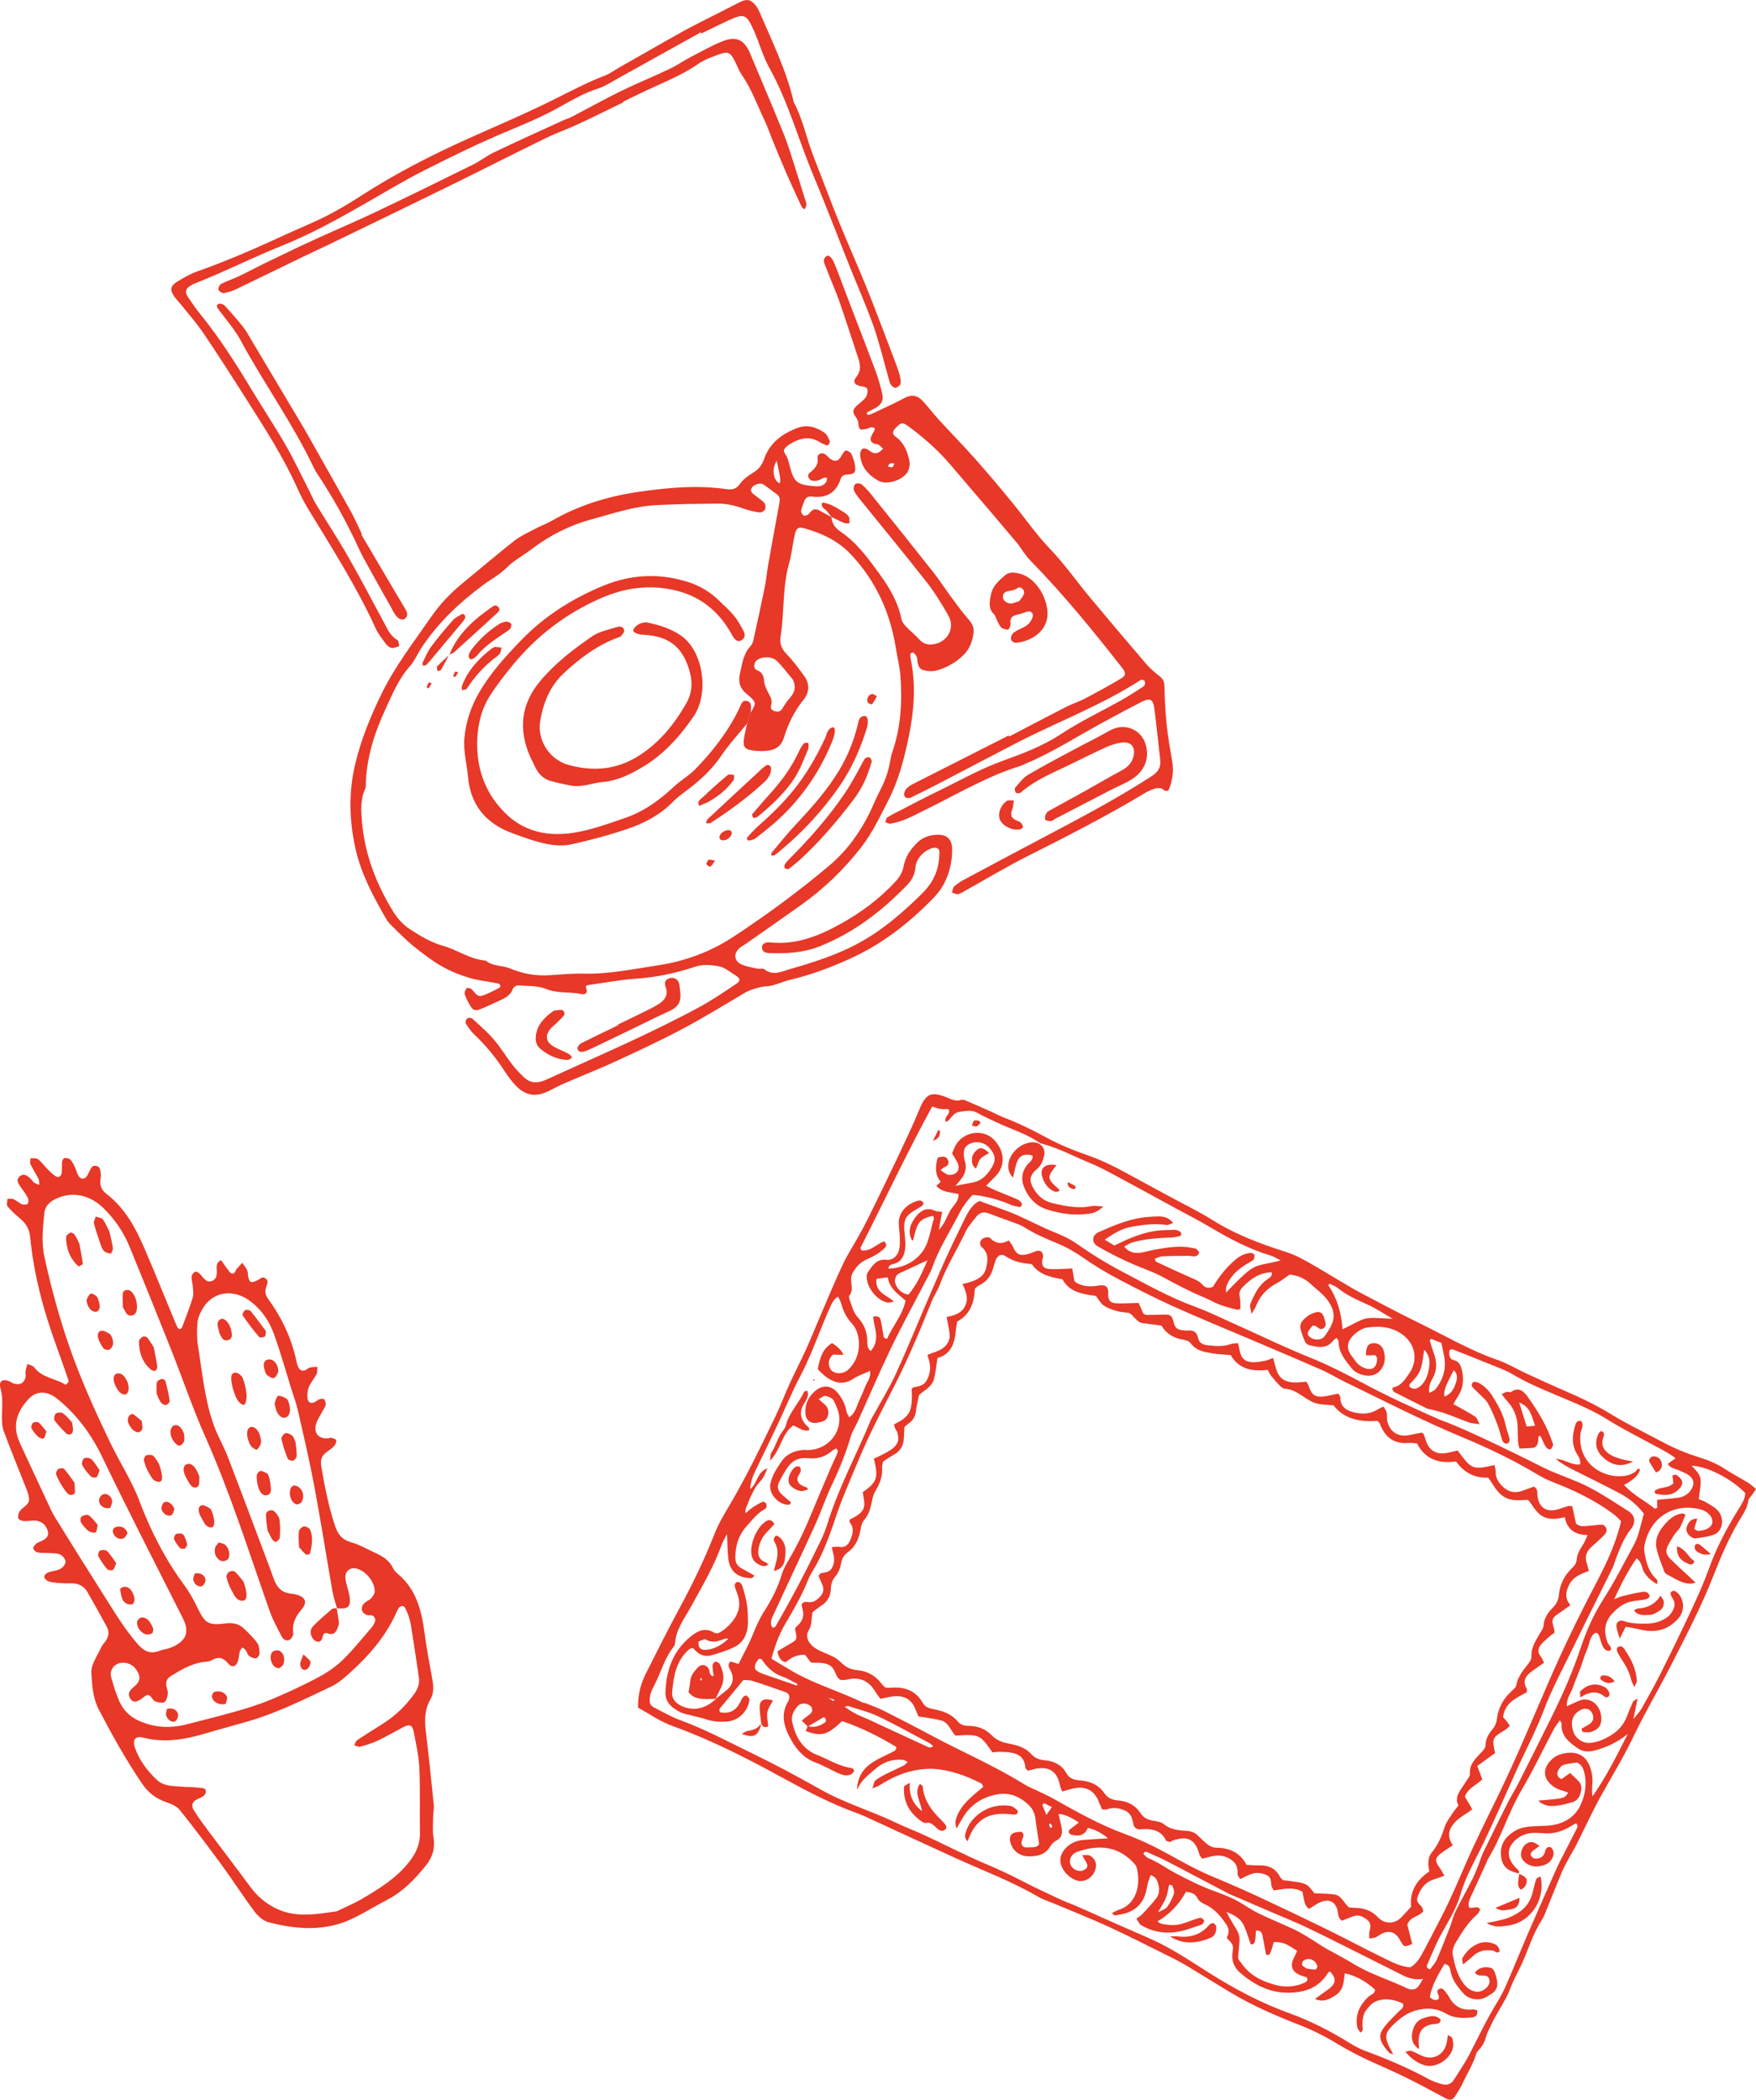 <?xml version="1.0" encoding="UTF-8"?>
<svg id="_レイヤー_1" data-name="レイヤー 1" xmlns="http://www.w3.org/2000/svg" version="1.1" viewBox="0 0 134.63 160.995">
  <g>
    <path d="M48.92,130.932c-.012-1.024.196-1.809.595-2.605.861-1.719,1.727-3.436,2.64-5.128.983-1.822,1.88-3.68,2.635-5.61.297-.759.728-1.472,1.145-2.178,1.289-2.187,2.388-4.471,3.49-6.754.403-.835.727-1.708,1.113-2.553.416-.909.878-1.796,1.29-2.706.397-.878.75-1.776,1.132-2.661.551-1.278,1.083-2.565,1.676-3.823.349-.74.803-1.431,1.203-2.148.243-.437.484-.875.704-1.324.739-1.506,1.478-3.012,2.196-4.528.595-1.257,1.197-2.512,1.726-3.797.521-1.267.898-1.449,2.101-.983.354.137.707.355,1.132.199.111-.041.277.025.403.078.657.279,1.309.569,1.962.859.294.131.576.289.875.404,1.135.436,2.219.966,3.29,1.549,1.029.561,2.135,1.001,3.245,1.388,1.531.534,2.908,1.36,4.323,2.117.66.353,1.318.711,1.977,1.069,1.067.58,2.166,1.107,3.191,1.754,1.433.905,2.975,1.54,4.563,2.092.707.246,1.446.437,2.106.778,1.107.573,2.161,1.248,3.238,1.878.492.287.978.586,1.482.85,1.454.762,2.902,1.536,4.377,2.256,2.018.984,3.957,2.134,6.095,2.873.738.255,1.418.674,2.131,1.003,1.004.463,2.009.926,3.025,1.364,1.215.523,2.397,1.093,3.531,1.787,1.185.726,2.443,1.335,3.672,1.988.441.234.885.467,1.342.667.489.213.987.411,1.495.571.751.237,1.485.492,2.153.93.597.391,1.232.723,1.841,1.096.205.125.383.296.619.482-.122.181-.213.318-.306.454-.098.144-.265.278-.285.431-.074.595-.416,1.062-.704,1.548-.786,1.327-1.392,2.743-1.952,4.169-.955,2.434-2.159,4.744-3.348,7.063-.912,1.778-1.938,3.5-2.795,5.303-.752,1.583-1.671,3.062-2.512,4.59-.669,1.215-1.247,2.481-1.872,3.721-.144.286-.318.557-.469.84-.218.409-.454.811-.634,1.236-.444,1.05-.859,2.112-1.29,3.168-.067.165-.134.335-.231.482-.676,1.022-1.02,2.195-1.513,3.3-.291.651-.657,1.272-.906,1.938-.389,1.043-1.077,1.92-1.529,2.924-.117.26-.262.513-.337.785-.107.387-.259.736-.544,1.027-.098.1-.196.224-.235.354-.235.792-.688,1.48-1.025,2.222-.165.362-.378.679-.584,1.004-.196.309-.398.338-.727.165-.948-.499-1.884-1.02-2.843-1.496-.895-.444-1.809-.851-2.722-1.258-.98-.436-1.924-.927-2.843-1.488-.91-.555-1.883-1.03-2.877-1.416-1.769-.687-3.5-1.441-5.131-2.413-1.196-.713-2.372-1.458-3.568-2.171-.458-.274-.941-.509-1.42-.746-1.472-.729-2.933-1.48-4.425-2.165-1.362-.625-2.759-1.176-4.141-1.759-.427-.18-.881-.316-1.278-.548-2.012-1.175-4.191-1.989-6.302-2.949-2.079-.946-4.149-1.912-6.224-2.865-.454-.209-.906-.429-1.376-.598-1.989-.716-3.85-1.7-5.697-2.712-2.727-1.494-5.493-2.905-8.426-3.964-.944-.341-1.762-.921-2.642-1.407ZM73.255,90.924c.451-.088.902-.18,1.353-.265.694-.13,1.113-.618,1.445-1.172.332-.553.253-.952-.184-1.46-.385-.447-1.015-.575-1.542-.314-.408.202-.514.53-.385,1.201.013.069.045.135.061.204.108.485-.013.915-.322,1.297-.133.164-.268.326-.4.485-.032-.004-.071.002-.095-.014-.019-.012-.019-.052-.028-.079.032.039.065.078.097.117ZM54.849,130.272c.276-.216.556-.429.829-.65.512-.415.638-.912.341-1.52-.099-.203-.293-.432-.015-.711.173.053.364.111.623.191.36-.733.76-1.439,1.068-2.201.253-.627.527-1.258.889-1.824.563-.88,1.034-1.789,1.339-2.788.093-.305.222-.606.385-.88.656-1.104,1.238-2.243,1.731-3.43.561-1.352,1.138-2.697,1.712-4.044.126-.296.277-.58.397-.878.059-.148.16-.323-.046-.474-.089.05-.191.086-.268.153-.54.475-1.163.675-1.879.593-.616-.071-1.144.125-1.511.62-.274.371-.492.786-.707,1.196-.192.364-.086.697.206.966.23.212.476.407.718.613-.088.09-.132.174-.177.175-.806.022-1.584-.863-1.417-1.626.14-.64.495-1.179.859-1.712.372-.544.918-.772,1.54-.858.175-.024.357.003.535-.002,1.361-.043,2.434-1.155,2.345-2.514-.029-.443-.231-.896-.441-1.298-.094-.178-.395-.289-.623-.34-.124-.028-.29.132-.515.247.169.152.26.248.365.325.369.27.465.637.313,1.041-.131.346-.491.388-.803.448-.484.093-.851-.191-.891-.676-.057-.688.182-1.257.696-1.718.627-.563,1.323-.5,1.842.181.307.403.526.844.612,1.352.025.148.126.283.203.447.452-.309.54-.742.703-1.132.165-.396.36-.78.507-1.181.137-.374.477-.691.391-1.254-.489.228-.934.376-1.312.624-.711.467-1.36.316-1.993-.11-.258-.174-.468-.42-.704-.636.159-.823.35-1.569,1.1-2.005q.686.434.868.901c-.287-.007-.56-.015-.8-.021-.267.245-.362.513-.306.807.031.163.114.357.238.454.331.259.875.21,1.191-.064,1.147-.996,1.056-2.807.323-3.584-.442-.469-.668-.985-.83-1.57-.042-.153-.136-.293-.231-.49-.319.209-.44.45-.559.711-.814,1.782-1.418,3.652-2.335,5.393-.63,1.196-1.143,2.453-1.721,3.677-.563,1.194-1.138,2.382-1.717,3.568-.21.43-.368.867-.396,1.411.573-.434.475-1.276,1.323-1.601-.162.348-.238.571-.363.763-.135.207-.33.374-.47.578-.141.205-.257.428-.367.652-.11.224-.215.453-.292.69-.069.213-.246.409-.191.768.244-.201.394-.348.567-.462.236-.154.482-.297.738-.412.063-.028.216.045.268.116.051.07.045.199.027.295-.011.058-.081.12-.14.154-.573.325-.962.842-1.39,1.319-.603.672-.846,1.465-.856,2.358-.004.407.133.681.49.866.327.17.644.36.981.55-.107.103-.155.19-.204.191-1.064.021-1.709-.517-1.809-1.534-.055-.559-.06-1.123-.095-1.847-.182.364-.315.572-.395.798-.602,1.69-1.519,3.222-2.372,4.788-.49.899-1.154,1.732-1.219,2.82-.006.097-.076.201-.14.283-.597.775-.882,1.706-1.282,2.578-.188.411-.454.789-.502,1.265-.044.431-.026.589.36.791.661.347,1.32.715,2.017.971,1.882.692,3.643,1.643,5.438,2.514,1.765.856,3.5,1.78,5.206,2.748,1.842,1.046,3.87,1.647,5.771,2.548.773.367,1.573.673,2.349,1.034,1.521.708,3.014,1.479,4.555,2.137.921.393,1.827.8,2.714,1.265.979.513,1.984.979,2.986,1.449.451.211.924.373,1.381.574.981.431,1.955.876,2.935,1.31.881.39,1.766.771,2.649,1.159,1.641.722,3.111,1.737,4.621,2.686,1.908,1.198,3.898,2.248,6.018,3.017,1.622.588,3.142,1.361,4.604,2.266.393.243.805.472,1.237.632,1.676.62,3.316,1.314,4.886,2.174.309.169.655.279.996.377.378.108.707.009.926-.346.393-.637.827-1.254,1.171-1.917.707-1.362,1.358-2.753,2.167-4.061.262-.423.491-.872.689-1.33.581-1.343,1.128-2.702,1.709-4.045.708-1.638,1.433-3.269,2.157-4.901.145-.326.314-.641.477-.959.341-.668.688-1.332,1.023-2.002.058-.116.157-.25-.034-.441-.123.068-.268.14-.404.225-.623.388-1.293.595-2.034.541-.249-.018-.499-.034-.748-.033-.477.003-.915.134-1.3.423-.822.616-.895,1.423-.192,2.193.139.153.365.246.29.515,0,0,.039-.013.039-.013-.104-.024-.21-.044-.312-.074-.71-.206-1.018-.573-1.091-1.267-.095-.9.344-1.497,1.076-1.932.478-.284,1.013-.329,1.551-.357.427-.022.86-.01,1.281-.075.935-.144,1.722-.619,2.14-1.45.4-.796.554-1.697.329-2.606-.079-.318-.213-.608-.56-.748-.342.055-.706.072-1.036.186-.172.059-.333.27-.412.45-.106.241-.062.494.267.64.197-.142.41-.296.657-.475.242.232.454.418.646.623.21.224.258.488.191.795-.083.377-.259.695-.624.808-.473.146-.965.269-1.455.303-.407.028-.836-.053-1.195-.411.584-.054,1.112-.083,1.633-.16.268-.04.536-.147.643-.463-.357-.132-.722-.202-1.012-.388-.859-.55-1.035-1.375-.246-2.135.377-.363.856-.499,1.373-.522.719-.032,1.235.286,1.521.951.187.434.261.89.238,1.361-.014.296-.067.594.014,1.02,1.056-1.512,1.814-3.04,2.699-4.776-.825.655-1.553.976-2.32,1.209-.489.149-1.014.229-1.453-.068-.681-.46-1.371-.953-1.304-1.937.004-.055-.059-.115-.134-.252-.171.252-.344.463-.469.699-.819,1.544-1.567,3.13-2.455,4.632-1.022,1.728-1.568,3.679-2.627,5.382-.037.059-.042.137-.072.201-.356.779-.714,1.558-1.073,2.335-.162.351-.358.692-.28,1.077.285.202.595-.198.874.18-.068.112-.123.283-.239.384-.688.596-1.157,1.351-1.617,2.119-.191.319-.323.656-.247,1.017.162.769.34,1.533.837,2.182.207.27.448.457.759.562.38.127.718-.008.984-.26.249-.236.314-.543.137-.821-.316-.252-.764.058-1.018-.348.319-.412.733-.45,1.165-.371.119.022.267.146.313.26.106.261.186.54.226.82.055.383-.087.703-.427.914-.182.113-.358.241-.553.324-.563.24-1.252.082-1.647-.383-.417-.49-.828-.98-.946-1.652-.038-.217-.07-.509-.469-.575-.472.808-.967,1.613-1.126,2.551.249.21.455.318.689.123.006-.06.014-.095.011-.128-.019-.221-.3-.494.059-.64.238-.097.368.16.503.316.093.107.169.231.239.355.392.697.977,1.007,1.778.917.122-.014.252.043.362.064.065.406-.172.528-.423.55-.673.059-1.351.072-1.963-.289-.756-.446-1.531-.477-2.368-.235-.723.209-1.253.66-1.765,1.162-.513.504-.578.867-.269,1.532.092.197.203.385.343.649-.174-.059-.255-.063-.297-.105-.124-.128-.238-.265-.344-.408-.459-.622-.477-1.042.005-1.637.334-.413.728-.777,1.097-1.161.14-.146.378-.231.293-.568-.123-.052-.278-.126-.439-.183-.134-.047-.275-.084-.415-.105-.176-.027-.355-.05-.532-.042-.176.008-.354.043-.524.092-.135.039-.272.099-.384.182-.142.105-.269.235-.383.37-.114.135-.228.279-.298.439-.071.16-.1.342-.126.518-.021.14-.009.285-.011.428-.003.163.119.35-.153.519-.084-.135-.214-.258-.243-.402-.188-.925.169-1.668.811-2.309.188-.188.53-.235.553-.577-.708-.651-1.545-1.108-2.321-1.251-.099.576-.057,1.202-.628,1.619-.598.437-1.102.597-1.657.343.191-.14.354-.259.516-.379.257-.19.544-.351.761-.58.347-.365.288-.704-.133-1.155-.054.042-.126.074-.159.129-.692,1.117-1.723,1.491-2.998,1.508-1.459.019-2.625-.601-3.683-1.488-.476-.399-.73-.941-.628-1.614.085-.557.057-.561-.446-1.115.168-.318.221-.637-.006-.979-.42-.633-.892-1.206-1.588-1.547-.259-.127-.511-.227-.651-.515-.175-.362-.526-.436-.874-.484q-.811,1.469-2.187,2.271c.093.064.166.149.256.17.6.145,1.2.173,1.795-.039.403-.143.804-.297,1.215-.409.082-.022.236.11.306.208.031.043-.058.178-.102.267-.013.026-.057.042-.09.052-.543.175-1.077.395-1.633.511-1.046.22-2.064.084-2.996-.464-.156-.092-.236-.312-.371-.501.194-.147.352-.235.469-.362.362-.391.728-.78,1.053-1.2.228-.294.267-.665.171-1.025-.08-.3-.157-.624-.605-.751-.097.31-.231.601-.276.906-.187,1.273-.931,1.958-2.179,2.133-.153.022-.34.147-.494-.146.194-.09.368-.193.556-.254,1.373-.443,1.651-2.047,1.326-3.229-.044-.16-.182-.305-.304-.429-1.332-1.357-2.865-1.254-4.255-.769-.39.136-.59.486-.551.828.036.318.345.61.756.641.153.012.345-.077.468-.181.149-.125.13-.313.021-.484-.089-.14-.163-.29-.31-.554.286.015.478-.032.596.041.486.295.585.763.315,1.298-.252.5-.865.773-1.349.601-.712-.253-1.265-.965-1.236-1.592.028-.601.572-1.206,1.288-1.422.136-.041.278-.073.419-.085.461-.038.924-.064,1.386-.094.166-.011.332-.018.568-.031q-.727-.61-1.551-.805c-.248.615-.742.674-1.317.507-.127-.037-.197-.272-.094-.359.227-.191.468-.363.722-.557q-.976-.655-1.56-.651c.085.383.188.758.248,1.14.059.377-.032.695-.416.895-.175.091-.35.245-.447.415-.397.7-1.058.809-1.753.788-.731-.023-1.291-.578-1.359-1.268-.024-.241.086-.438.294-.521.184-.073.401-.084.603-.079.054.001.148.165.144.251-.006.135-.085.266-.121.402-.097.362.041.561.409.538.337-.021.723.052.912-.249-.101-.671-.204-1.264-.274-1.861-.048-.406-.171-.775-.453-1.064-.688-.704-1.519-1.076-2.512-.89-1.101.207-1.994.761-2.587,1.74-.174.287-.337.58-.505.87-.106-.279-.115-.526-.043-.747.358-1.099,1.268-1.757,2.089-2.444-.067-.131-.083-.223-.132-.248-1.148-.591-2.345-1.036-3.645-1.127-.388-.027-.786.006-1.173.06-1.118.158-2.115.628-3.058,1.23-.102.065-.229.092-.492.195.106-.304.115-.51.22-.595.247-.198.533-.353.818-.498.446-.226.907-.422,1.354-.646.106-.053.183-.162.317-.285-.181-.079-.272-.148-.369-.157-.832-.082-1.565.193-2.165.739-.477.434-1.043.793-1.361,1.585.037-1.097.541-1.717,1.257-2.172.448-.285.949-.489,1.424-.732.154-.079.34-.133.339-.408-1.321-.794-2.707-1.493-4.158-1.983-1.131,1.08-1.579,1.197-2.796.765.053-.127.105-.254.159-.379.472.145.897,0,1.283-.25.157-.101.172-.291-.049-.445-.401.238-.812.483-1.224.727-.143-.136-.285-.272-.472-.45.166-.136.27-.224.376-.308.11-.088.237-.159.332-.261.182-.195.111-.498-.132-.631-.366-.2-.712-.145-.956.165-.25.319-.435.688-.354,1.091.23,1.138.773,2.12,1.887,2.556.89.348,1.71.899,2.689,1.022.072.009.198.177.18.214-.054.112-.149.239-.259.281-.359.138-.703.021-1.032-.133-.549-.259-1.079-.57-1.646-.777-.863-.315-1.43-.935-1.86-1.69-.547-.961-.909-1.962-.246-3.033.018-.03.029-.066.039-.1.092-.288.005-.491-.281-.591-.841-.295-1.681-.595-2.532-.86-.255-.079-.544-.051-.676-.061-.613.741-1.137,1.37-1.655,2.003-.104.127-.271.246-.124.467.723.141,1.234-.135,1.552-.802.061-.128.116-.267.208-.371.059-.066.22-.132.266-.099.099.07.225.21.215.309-.083.843-.806,1.602-1.683,1.673-.523.042-1.09.015-1.579-.151-.408-.139-.823-.211-1.231-.327-.275-.078-.571-.114-.819-.243-.62-.323-1.154-.73-1.124-1.543.062-1.681.582-3.146,1.927-4.248.57-.467,1.147-.725,1.847-.278.053.034.139.017.251.027.434-.198.802-.533,1.116-.924.476-.594.658-1.259.402-2.005-.058-.169-.124-.335-.179-.504-.055-.17-.106-.35.079-.476.141-.096.378.035.465.321.145.475.281.96.348,1.45.057.413.067.847.069,1.256.004.801-.271,1.573-1.074,1.953-.545.258-1.13.442-1.711.61-.435.126-.851.017-1.19-.306-.096-.091-.187-.188-.26-.261-.135.053-.213.063-.263.106-1.011.862-1.203,2.062-1.314,3.281-.048.527.288.872.738,1.078.904.414,1.839.206,2.633-.558l-.042.016ZM98.181,96.643c-.274-.137-.508-.3-.766-.376-1.623-.481-3.098-1.265-4.547-2.121-.982-.581-2-1.101-3.003-1.648-1.347-.735-2.691-1.477-4.044-2.201-.722-.386-1.443-.787-2.198-1.099-1.253-.518-2.455-1.166-3.775-1.519-.068-.018-.138-.046-.196-.086-.982-.676-2.128-1.005-3.189-1.513-.514-.246-1.042-.469-1.536-.752-.449-.257-.88-.136-1.337-.082-.423.049-.591.356-.821.622-.059.069-.157.105-.241.158-.223-.411.415-.592.192-.99-.203,0-.413.022-.615-.008-.197-.029-.387-.111-.637-.187-1.954,3.583-3.66,7.234-5.49,10.821-.021.04.04.122.073.212.689.089,1.146-.465,1.722-.697.181.162.238.322.087.48-.376.392-.838.655-1.336.869-.546.234-.945.632-1.197,1.173-.242.521.208,1.13-.208,1.638-.049.06-.02.216.017.31.181.461.267.962.622,1.348.476.518.739,1.12.734,1.844-.002.249.01.549.259.751.777-.853.259-1.776.19-2.629.331-.104.516.016.575.241.098.377.142.768.209,1.153.023.132.015.287.295.29.401-.974,1.182-1.801,1.41-2.926-.591-.504-1.233-.921-1.364-1.779-.326.042-.591.076-.862.11-.147,1.043.755,1.228,1.34,1.747-.232.038-.376.1-.503.076-.831-.16-1.646-1.216-1.588-2.046.007-.103.041-.217.099-.301.345-.497.65-1.016,1.418-.931.469.052.817-.271.946-.718.086-.297.078-.628.072-.944-.007-.39-.077-.778-.08-1.168-.006-.955.834-1.557,1.515-1.706.067-.015.148-.011.21.013.059.023.125.077.145.133.02.056.011.152-.026.194-.069.077-.163.137-.255.188-1.14.63-1.258.862-1.131,2.124.036.354.075.719.024,1.066-.074.504-.256.959-.84,1.123-.161.045-.432.081-.43.371,1.433-.042,2.619-.871,3.017-2.126.151-.476.272-.962.387-1.448.035-.151.168-.333-.03-.475-1.022.277-1.152.442-1.492,1.899-.033-.016-.081-.024-.094-.049-.348-.667-.1-1.247.304-1.773.375-.489.843-.766,1.489-.458.14.067.32.05.531.079-.08.435-.147.8-.256,1.395.491-.554.621-1.037.854-1.455.229-.412.69-.722.659-1.307-.607-.152-1.253-.107-1.703-.634.142-.128.244-.22.346-.311q-.601-.657-.228-1.866c.098-.015.201-.031.305-.046.249-.037.42.063.489.303.071.249-.041.398-.28.488-.109.041-.196.141-.311.227.438.329.524.365.696.368.565.01.851-.416.606-.931-.119-.25-.278-.482-.415-.715.106-.24.175-.445.28-.629.603-1.054,2.105-1.28,2.945-.409.711.737,1.005,1.937.033,2.867-.201.192-.392.395-.645.65.283.142.49.26.707.351.558.235,1.125.452,1.68.692.124.054.229.167.323.27.035.038.033.138.009.193-.024.057-.104.14-.144.132-.238-.047-.485-.088-.705-.185-.878-.384-2.036-.695-2.91-.748-.408.42-.759.909-1.038,1.45-.703,1.361-1.538,2.655-2.052,4.111-.071.201-.168.395-.267.584-.793,1.518-1.603,3.028-2.381,4.553-.47.922-.906,1.863-1.335,2.805-.592,1.298-1.161,2.606-1.746,3.907-.161.358-.393.692-.503,1.063-.388,1.304-.888,2.558-1.478,3.785-.448.931-.772,1.921-1.195,2.865-.67,1.497-1.375,2.979-2.066,4.467-.406.875-.814,1.749-1.219,2.624-.148.319-.287.639-.05.982.103-.048.19-.058.217-.104,1.237-2.133,2.377-4.318,3.45-6.537.217-.449.406-.917.552-1.394.843-2.744,2.225-5.26,3.309-7.902.067-.164.174-.311.26-.468.548-1.002,1.151-1.979,1.631-3.013.751-1.617,1.417-3.274,2.123-4.913.58-1.345,1.15-2.694,1.752-4.028.47-1.042.977-2.067,1.479-3.095.267-.546.59-1.052,1.08-1.276.895.327,1.701.606,2.495.916.464.181.91.41,1.364.619.582.269,1.155.562,1.748.804.63.257,1.252.516,1.814.911,1.139.801,2.319,1.531,3.557,2.181,1.802.946,3.569,1.946,5.491,2.651,1.171.43,2.295.992,3.437,1.502,1.792.801,3.559,1.663,5.378,2.394,1.465.588,2.861,1.306,4.243,2.047,1.859.997,3.777,1.86,5.7,2.716.195.087.403.145.601.226.462.19.926.376,1.381.581.782.351,1.561.709,2.335,1.077.87.414,1.734.842,2.599,1.265.545.267,1.079.558,1.634.8.982.428,2.009.763,2.957,1.255,1.042.54,2.022,1.203,3.017,1.83.517.326.605.862.203,1.371-.543.687-.847,1.485-1.157,2.284-.09.233-.145.481-.255.703-.948,1.922-1.919,3.833-2.853,5.762-.839,1.734-1.77,3.426-2.453,5.235-.227.6-.49,1.188-.758,1.772-.372.81-.777,1.606-1.146,2.418-.888,1.949-1.732,3.918-2.656,5.85-.63,1.316-1.389,2.582-1.789,3.988-.33,1.16-.982,2.13-1.537,3.165-.386.72-.686,1.488-1.017,2.237-.063.143-.035.275.216.355.165-.234.392-.469.515-.749.358-.816.68-1.647,1.004-2.477.156-.398.246-.826.433-1.207.407-.833.866-1.641,1.286-2.468.177-.349.318-.717.464-1.081.133-.331.228-.68.383-1,.621-1.285,1.253-2.566,1.895-3.842.24-.478.534-.929.775-1.406.87-1.721,1.735-3.445,2.59-5.174.84-1.697,1.598-3.431,2.198-5.228.432-1.295.979-2.545,1.708-3.685.87-1.359,1.593-2.79,2.361-4.2.417-.766.538-1.608.786-2.421-.51-.665-1.116-1.166-1.808-1.536-1.196-.639-2.421-1.223-3.629-1.839-.426-.217-.854-.437-1.32-.832.724.045,1.224.512,1.866.428.072-.402-.173-.644-.314-.918-.37-.724-.27-1.454-.028-2.18.059-.177.205-.288.437-.22.224.347-.045.674-.075,1.011-.215,2.43,2.065,3.555,3.686,3.124.169-.045.324-.144.482-.224.138-.069.169-.329.406-.235q-.107.633-1.223,1.208c.666.777,1.585,1.197,2.339,1.818.029.024.124-.03.199-.051-.002-.21-.004-.41-.006-.619.563-.054,1.094-.088,1.619-.162.401-.056.743-.243.978-.595.283-.423.246-.829-.162-1.126-.225-.164-.502-.257-.759-.375-.279-.128-.625-.135-.865-.498.207-.147.391-.278.608-.433-.55-.42-1.155-.714-1.747-1.033-1.195-.643-2.406-1.263-3.556-1.98-.764-.476-1.561-.852-2.38-1.208-1.637-.711-3.319-1.323-4.864-2.24-.518-.307-1.101-.507-1.662-.737-.957-.392-1.92-.772-2.884-1.15-.052-.021-.129.019-.226.037-.084.327-.056.698.289.783.448.11.554.407.639.755.177.725.107,1.418-.313,2.056-.109.166-.203.342-.336.567.339.187.619.336.893.495.278.161.566.311.819.505.114.087.155.268.301.543-.379-.062-.624-.064-.841-.144-1.003-.373-1.98-.822-3.044-1.019-.17-.032-.33-.133-.489-.212-.671-.333-1.343-.666-2.009-1.009-.145-.075-.341-.135-.288-.43.64-.093.955-.624,1.289-1.108.656-.949.472-2.143-.428-2.873-.837-.679-1.825-.759-2.838-.615-.268.038-.546.193-.765.364-.701.546-.953,1.151-.32,1.913.137.165.238.364.394.506.154.139.344.258.539.328.589.209.926-.057.941-.736.002-.089-.089-.18-.132-.26-.259.006-.491.012-.724.017.006-.652.149-.893.515-.933.368-.041.719.167.833.535.18.582.131,1.157-.303,1.604-.419.431-.971.42-1.501.227-.225-.082-.464-.225-.609-.408-.485-.612-1.021-1.209-1.033-2.066-.001-.09-.081-.18-.138-.299-.107.076-.208.117-.263.192-.51.685-1.187.523-1.854.362-.122-.029-.265-.15-.316-.265-.144-.325-.271-.662-.353-1.007-.036-.155.002-.376.094-.503.281-.383.67-.647,1.138-.752.22-.05.429.041.527.27.056.131.085.273.127.409.068.218.083.433-.141.567-.241.145-.386-.069-.56-.176-.054-.033-.134-.022-.257-.039-.107.143-.248.299-.345.478-.04.074-.02.23.035.298.291.358.98.401,1.236.037.643-.916,1.071-1.639.185-2.819-.336-.447-.826-.778-1.236-1.172-.486-.468-1.072-.68-1.629-.739-.368.253-.642.484-.952.646-.761.397-1.32.962-1.629,1.77-.061.158-.171.298-.348.598-.051-.358-.156-.581-.093-.736.298-.728.626-1.445,1.313-1.915.163-.111.384-.21.337-.535-.922.014-1.6.492-2.211,1.115-.211.215-.328.431-.248.763.072.296.039.618.052.928-.113.032-.185.078-.243.064-.661-.154-1.312-.328-1.921-.651-.471-.25-.979-.431-1.463-.66-.482-.228-.955-.473-1.429-.717-.475-.244-.934-.522-1.42-.74-.716-.322-1.462-.578-2.174-.91-.776-.362-1.545-.747-2.284-1.18-.496-.291-.462-.852.062-1.086,1.238-.554,2.489-1.088,3.871-1.174.249-.016.5-.039.749-.035.395.007.766.084,1.098.499-.212.069-.371.176-.509.155-.899-.14-1.781-.013-2.663.135-.749.125-1.371.508-2.076.989.315.195.541.334.735.454.988-.49,1.935-.902,2.951-1.092.555-.104,1.133-.096,1.701-.116.13-.005.269.073.391.137.05.026.092.116.092.176,0,.06-.051.162-.095.171-.24.051-.484.102-.728.112-1.001.041-2.001.094-2.967.386-.187.057-.354.18-.593.306.395.468.831.533,1.299.462.352-.054.696-.166,1.047-.227.95-.165,1.902-.337,2.87-.131.104.022.23.015.307.073.102.076.232.207.226.307-.005.094-.16.234-.269.256-.168.033-.353-.032-.531-.031-.677.004-1.355.005-2.031.038-.189.009-.374.121-.574.191.072.127.09.214.139.237.841.393,1.681.786,2.53,1.16.36.158.728.279,1.001.593.203.234.479.294.799.158.448-.757.995-1.454,1.675-2.044.361-.313.76-.536,1.244-.556.085-.003.237.078.249.141.024.123.017.318-.06.381-.22.178-.488.294-.724.454-.602.407-1.118.894-1.36,1.604-.04.116-.016.253-.026.463,2.4-2.481,2.01-1.901,4.175-2.462ZM59.151,127.183c.599.359,1.137.697,1.689,1.011,1.68.955,3.545,1.495,5.277,2.335.095.046.21.049.308.089.43.172.871.324,1.283.532,1.243.627,2.482,1.263,3.709,1.921,2.36,1.266,4.832,2.319,7.111,3.741.331.207.705.345,1.058.517.384.188.777.361,1.149.57,1.775.997,3.548,2,5.464,2.706,1.212.447,2.368.999,3.494,1.626,1.091.608,2.185,1.21,3.344,1.689,1.188.491,2.366,1.008,3.531,1.55,1.779.828,3.55,1.674,5.312,2.538,1.408.691,2.787,1.441,4.2,2.122.665.32,1.333.681,2.053.715.511-.304.748-.751.983-1.189.472-.881.924-1.773,1.386-2.66.677-1.3,1.246-2.648,1.828-3.992.752-1.736,1.599-3.431,2.433-5.131,1.479-3.017,2.755-6.122,4.094-9.2.797-1.832,1.658-3.639,2.556-5.424,1.071-2.129,2.312-4.179,2.876-6.615-.172-.161-.358-.372-.579-.537-1.094-.815-2.289-1.455-3.537-2.001-.752-.329-1.55-.584-2.246-1.006-1.871-1.134-3.842-2.069-5.85-2.906-3.036-1.266-5.956-2.766-8.91-4.199-.642-.312-1.253-.692-1.906-.978-1.863-.818-3.741-1.605-5.613-2.403-1.905-.813-3.825-1.593-5.712-2.447-1.431-.648-2.833-1.364-4.223-2.098-.882-.466-1.745-.982-2.563-1.552-.65-.453-1.317-.855-2.046-1.156-.893-.368-1.777-.746-2.596-1.267-.238-.151-.518-.24-.785-.341-.634-.239-1.276-.458-1.907-.705-.389-.152-.711-.068-.956.244-.307.392-.653.775-.861,1.22-.619,1.325-1.417,2.561-1.923,3.943-.17.465-.46.884-.645,1.345-.875,2.187-1.788,4.356-2.854,6.458-.661,1.304-1.345,2.598-1.966,3.921-.574,1.225-1.085,2.48-1.607,3.729-.302.723-.599,1.451-.847,2.194-.441,1.32-.897,2.631-1.557,3.861-.202.375-.462.725-.617,1.118-.473,1.202-1.113,2.313-1.769,3.418-.51.859-.831,1.791-1.066,2.695ZM123.756,122.618c.321-.122.468-.196.625-.233.518-.122,1.036-.25,1.56-.333.2-.032.435.025.522.276.051.148-.146.294-.448.334-.247.033-.494.063-.741.094-.676.086-1.187.46-1.639.936-.643.676-.702,1.445-.366,2.281.075.186.327.303.214.572-.297.117-.471-.086-.588-.291-.121-.212-.165-.466-.25-.699-.059-.161-.09-.354-.337-.359-.464.307-.43.87-.637,1.308-.211.448-.332.938-.507,1.405-.187.501-.404.991-.581,1.495-.157.446-.504.84-.451,1.429.392-.179.702-.349,1.032-.464.489-.171.987.021,1.313.462.34.459.407,1.234.101,1.6-.127.153-.327.266-.515.34-.159.062-.35.051-.527.056-.15.004-.276-.045-.27-.288.186-.106.406-.214.605-.351.331-.227.374-.582.134-.932-.182-.266-.527-.318-.856-.127-.579.335-.755.839-.551,1.57.155.551.694.975,1.277.939.314-.019.639-.097.93-.22.842-.355,1.553-.869,1.907-1.763.158-.398.318-.795.493-1.185.03-.068.141-.099.344-.231-.11.541-.192.944-.321,1.575.302-.382.496-.572.624-.8.507-.902,1.019-1.803,1.481-2.729.813-1.628,1.609-3.265,2.378-4.915.482-1.034.951-2.079,1.334-3.152.544-1.521,1.288-2.932,2.124-4.305.274-.451.604-.882.646-1.421-1.053-1.103-2.932-2.077-4.128-2.107.36.365.711.705.705,1.191-.006.449-.097.897-.153,1.367.199.083.371.133.519.223.303.183.63.35.882.591.597.57.486,1.628-.215,1.904-.455.178-.964.234-1.455.293-.143.017-.338-.109-.456-.223-.185-.18-.275-.428-.18-.687.125-.342.323-.611.794-.599-.091.303-.165.552-.231.771.091.073.115.105.147.117.066.024.138.058.203.051.663-.068,1.038-.329,1.041-.715.003-.387-.368-.792-.901-.931-1.931-.505-3.842.466-4.302,2.737-.035.172-.04.36-.009.532.126.705.274,1.404.794,1.953.111.117.297.22.157.506-.37-.223-.679-.48-.927-.836-.24-.343-.185-.843-.625-1.139-.662.948-1.175,1.938-1.718,3.126ZM109.106,151.728c-.642.112-1.139-.061-1.628-.307-1.305-.657-2.61-1.315-3.917-1.967-1.148-.573-2.293-1.151-3.451-1.703-.707-.337-1.437-.628-2.157-.938-1.145-.493-2.291-.985-3.436-1.477-.131-.056-.263-.111-.389-.177-1.515-.795-3.025-1.598-4.543-2.385-.506-.262-1.028-.493-1.549-.725-.109-.049-.257-.16-.38.092.114.104.219.265.365.324.766.309,1.424.806,2.147,1.185.946.495,1.907.984,2.909,1.343.71.254,1.398.523,2.043.906.459.273.9.582,1.379.813.898.432,1.823.807,2.725,1.231.417.196.811.443,1.207.681.397.239.774.51,1.174.741.678.392,1.387.734,2.05,1.149,1.341.839,2.861,1.276,4.268,1.963.032.015.068.023.102.032.306.084.567.018.753-.25.118-.17.217-.353.325-.53ZM94.033,146.597c.134.261.177.355.229.445.916,1.575.83,1.067.662,3-.006.067.025.138.04.215.061.077.133.156.192.244.634.943,1.583,1.415,2.631,1.695.733.195,1.484.156,2.195-.153.147-.064.329-.166.225-.423-.221-.079-.466-.136-.681-.249-.473-.248-.595-.666-.366-1.168.096-.211.199-.419.294-.619-.916-.603-1.114-.676-1.793-.677-.081.263-.147.537-.252.796-.045.111-.129.269-.34.155-.089-.462-.188-.939-.269-1.418-.049-.29-.184-.44-.513-.411-.017.264-.008.513-.056.749-.031.153-.096.348-.337.301-.56-1.558-.496-1.932-1.86-2.482ZM102.93,101.927c1.97-.965,1.393-.945,3.861-.804-.719-.409-1.338-.829-2.012-1.128-.782-.346-1.55-.697-2.22-1.236-.109-.088-.238-.159-.368-.209-.109-.042-.232-.191-.354-.011q.968,1.42,1.093,3.389ZM71.108,96.631c-.826.382-1.492.688-2.156.999-.278.13-.415.505-.294.818.177.458.504.734.992.818.646-.775,1.037-1.627,1.458-2.635ZM71.541,133.888c-.079-.072-.146-.161-.234-.208-1.32-.7-2.625-1.433-3.973-2.075-.734-.349-1.542-.543-2.318-.799-.051-.017-.123.031-.253.069.449.317.867.574,1.334.755.298.116.587.255.877.39,1.356.628,2.709,1.262,4.068,1.884.147.068.323.163.499-.016ZM109.58,106.805c.238-.135.391-.176.47-.275.601-.762.863-1.618.664-2.588-.063-.305-.129-.61-.207-.977-.248-.097-.528-.208-.797-.313-.055.089-.095.126-.089.148.092.303.179.609.289.905.247.66.298,1.3-.058,1.95-.162.296-.345.611-.273,1.15ZM109.189,103.481c-.204,1.618-.284,1.798-1.113,2.651-.034.035-.009.126-.012.2.249.19.488.211.757.006.424-.323.604-.77.706-1.266.109-.529.162-1.05-.338-1.59ZM61.102,129.242c.012-.041.025-.082.037-.122-.381-.191-.746-.424-1.145-.562-.71-.246-1.197-.725-1.599-1.328-.024-.036-.124-.022-.224-.036-.07.102-.169.209-.224.334-.135.306-.084.497.159.639.122.071.253.134.386.18.869.302,1.739.599,2.609.897ZM53.563,125.86c-.045.393.077.621.436.641.572.032,1.353-.337,1.851-.866-.124.01-.226-.003-.31.029-.47.178-.921.339-1.425.047-.12-.07-.376.096-.551.148ZM111.457,105.059c-.677,1.293-.77,1.55-.717,2.029.52-.195.742-.611.889-1.078.104-.331.134-.663-.172-.951ZM88.778,146.629c.629-.301.646-.291.84-.614.16-.267.317-.552.39-.85.044-.18-.068-.402-.127-.599-.008-.028-.12-.024-.249-.046-.076.33-.114.682-.24.998-.137.343-.356.654-.614,1.111ZM100.193,150.943c.131.017.37.057.61.074.129.009.231-.191.181-.32-.176-.449-.638-.622-1.026-.383-.155.095-.181.355-.043.452.057.04.118.076.278.178ZM80.051,138.261c-.045.047-.091.094-.136.14.088.215.176.431.31.762.178-.252.284-.403.425-.602l-.599-.3ZM80.545,140.165c.061-.049.144-.099.138-.115-.033-.086-.088-.163-.136-.243-.042.033-.124.077-.118.097.024.089.073.171.115.261ZM63.52,130.185c.187.127.26.188.344.227.029.014.083-.027.125-.042-.023-.023-.042-.056-.07-.066-.089-.032-.182-.055-.399-.119Z" style="fill: #e73828; stroke-width: 0px;"/>
    <path d="M54.891,130.256c-.318.004-.638.024-.955.009-.433-.021-.846-.112-1.147-.522.042-.257.107-.527.126-.801.031-.463.305-.788.596-1.098.276-.295.699-.202.852.179.072.179-.015.439.354.51-.035-.291-.091-.554-.088-.818.001-.108.116-.287.202-.303.105-.019.295.071.343.166.277.555.412,1.136.143,1.738-.145.324-.313.637-.47.955,0,0,.043-.016.043-.016ZM53.824,128.815c-.016-.051-.03-.102-.052-.15-.003-.006-.077.008-.078.018-.008.055-.004.112-.004.168.045-.012.091-.024.134-.036Z" style="fill: #e73828; stroke-width: 0px;"/>
    <path d="M69.757,136.695c-.065.902.17,1.567.925,2.17-.094-.764-.648-1.399-.147-2.089.118.108.209.151.213.201.085,1.103.713,1.899,1.468,2.626.36.347.424.545.233.689-.272.206-.466.016-.653-.146-.241-.208-.439-.469-.831-.367-.105.027-.263-.088-.375-.169-.868-.625-1.329-1.461-1.287-2.548.005-.117.007-.117.455-.367Z" style="fill: #e73828; stroke-width: 0px;"/>
    <path d="M113.973,147.442c.364-.069.566-.098.764-.147.311-.076.63-.138.925-.255.902-.358,1.599-.926,1.842-1.923.084-.345.161-.694.279-1.028.033-.094.198-.141.324-.223.28,1.141-.144,2.382-1.02,3.121-.45.38-.979.6-1.55.668-.466.056-.965.159-1.564-.214Z" style="fill: #e73828; stroke-width: 0px;"/>
    <path d="M62.051,109.649c-.467.163-.795-.201-1.239-.348-.891.632-.922,1.853-1.783,2.706.05-.307.028-.498.11-.62.355-.53.478-1.178.886-1.679.11-.135.201-.303.245-.47.246-.953.975-1.639,1.37-2.508.02-.045.118-.054.254-.111.022.14.081.272.05.377-.06.201-.148.402-.265.577-.418.629-.345,1.202.162,1.739.049.051.12.084.159.14.032.046.031.115.051.197Z" style="fill: #e73828; stroke-width: 0px;"/>
    <path d="M118.025,141.545c-.261.193-.439.303-.586.445-.062.06-.109.221-.073.28.065.106.197.235.305.239.333.012.634-.091.766-.447.024-.066.022-.142.048-.206.078-.191.238-.294.419-.208.1.047.162.215.198.34.028.095.007.215-.024.314-.173.564-.632.738-1.149.803-.52.065-1.054-.215-1.26-.629-.144-.289-.01-.814.301-1.064.324-.26.646-.225,1.055.132Z" style="fill: #e73828; stroke-width: 0px;"/>
    <path d="M111.012,156.027c.182.13.313.174.33.245.05.201.092.419.069.622-.106.944-1.322,1.742-2.219,1.452-.545-.176-1.005-.493-1.443-1.03.209-.036.343-.102.44-.067.265.096.516.234.772.356.937.445,1.853-.081,1.983-1.137.013-.103.031-.206.068-.442Z" style="fill: #e73828; stroke-width: 0px;"/>
    <path d="M74.182,141.185c-.282-.292-.186-.542-.114-.771.357-1.134,1.755-2.222,3.412-1.941.189.032.358.204.524.327.035.026.036.134.014.19-.022.057-.088.131-.139.136-.139.011-.282-.005-.422-.02-1.721-.182-2.681.411-3.275,2.079Z" style="fill: #e73828; stroke-width: 0px;"/>
    <path d="M58.912,119.944c-.288.25-.547.109-.798-.023-.266-.14-.425-.367-.488-.66-.178-.817.389-2.179,1.1-2.614.24-.147.468-.138.64.216-.171.184-.352.386-.542.58-.329.338-.548.729-.648,1.194-.109.504-.044.915.488,1.141.088.037.162.107.249.166Z" style="fill: #e73828; stroke-width: 0px;"/>
    <path d="M108.798,157.111c-.521-.329-.627-.81-.505-1.343.107-.47.342-.863.829-1.021.4-.13.814-.284,1.217,0,.053.037.124.123.112.164-.025.088-.085.211-.157.233-.165.051-.349.039-.521.072-.606.115-.938.453-.999,1.06-.028.275.014.557.025.836Z" style="fill: #e73828; stroke-width: 0px;"/>
    <path d="M89.702,148.474c.206,0,.415-.02.618.003.937.106,1.742-.132,2.371-.865.045-.052.102-.105.164-.128.061-.023.156-.038.2-.006.078.055.174.143.183.225.039.377-.062.73-.432.883-1.039.429-2.092.542-3.104-.112Z" style="fill: #e73828; stroke-width: 0px;"/>
    <path d="M112.165,150.623c-.026-.219-.098-.38-.046-.473.279-.504.672-.899,1.216-1.123.378-.156.765-.139,1.139-.012.276.093.481.282.497.617-.22.202-.37-.07-.554-.078-.21-.01-.425-.037-.628-.002-.204.036-.411.115-.589.221-.178.106-.321.27-.483.405-.157.131-.318.257-.551.445Z" style="fill: #e73828; stroke-width: 0px;"/>
    <path d="M59.332,120.455c.066-.267.101-.433.148-.595.162-.558.223-1.108-.101-1.636-.035-.058-.07-.138-.057-.198.02-.091.067-.187.132-.252.032-.032.147-.024.195.009.491.337.62.839.567,1.39-.05.515-.051,1.083-.884,1.282Z" style="fill: #e73828; stroke-width: 0px;"/>
    <path d="M61.947,114.206c-.209.048-.409.155-.581.12-.232-.046-.469-.167-.657-.316-.309-.244-.332-.612-.103-1.068.078-.155.18-.315.312-.421.092-.073.279-.112.377-.066.073.035.12.241.092.349-.068.262-.358.47-.213.785.131.285.412.371.683.461.024.008.034.056.089.155Z" style="fill: #e73828; stroke-width: 0px;"/>
    <path d="M58.356,132.113c-.039-.39-.097-.779-.114-1.169-.025-.585.335-.782,1.019-.556-.15.299-.372.583-.428.897-.06.336.036.699.067,1.085-.328.153-.465,0-.544-.273v.016Z" style="fill: #e73828; stroke-width: 0px;"/>
    <path d="M116.494,145.517c.018.561-.233.839-.74.891-.333.034-.678.182-1.084-.127.65-.272,1.217-.51,1.824-.765Z" style="fill: #e73828; stroke-width: 0px;"/>
    <path d="M116.442,143.666c.57.236.703.405.563.813-.051.149-.192.289-.327.382-.122.084-.295-.169-.285-.47.009-.247.059-.492.089-.738-.001,0-.041.014-.041.014Z" style="fill: #e73828; stroke-width: 0px;"/>
    <path d="M58.357,132.097c-.027.137-.034.282-.085.408-.26.642-.536.741-1.409.447.195-.103.318-.211.454-.232.429-.066.819-.176,1.041-.6,0-.007,0-.023,0-.023Z" style="fill: #e73828; stroke-width: 0px;"/>
    <path d="M62.394,105.749c.021.015.057.029.058.045.002.029-.018.059-.029.088-.031-.022-.063-.045-.094-.067.021-.022.043-.044.064-.066Z" style="fill: #e73828; stroke-width: 0px;"/>
    <path d="M84.592,92.503c-.418.396-.712.497-1.036.547-1.117.173-2.205.032-3.271-.31-.878-.281-1.442-.902-1.777-1.734-.246-.609-.16-1.192.26-1.708.173-.213.471-.353.386-.705-.529-.142-.935-.038-1.142.408-.172.371-.219.799-.345,1.295-.321-.349-.406-.694-.349-1.082.127-.863.998-1.618,1.866-1.629.61-.008,1.011.466.86,1.057-.095.373-.213.722-.55,1.003-.571.476-.606.885-.247,1.497.32.545.767.942,1.391,1.094,1.008.245,2.018.453,3.067.242.225-.045.471.01.887.025Z" style="fill: #e73828; stroke-width: 0px;"/>
    <path d="M117.957,110.117c-.016.171-.015.346-.052.512-.051.229-.201.376-.444.393-.304.021-.609.03-.966.047-.038-.177-.095-.342-.105-.511-.024-.39-.026-.782-.037-1.174-.022-.784-.314-1.452-.853-2.019-.118-.124-.213-.27-.37-.472.177-.08.285-.152.402-.175.1-.02.248.067.31.021.566-.426.964-.079,1.259.329.816,1.127,1.536,2.314,1.962,3.655.011.033.025.08.01.104-.065.111-.125.286-.216.306-.096.021-.271-.08-.33-.177-.164-.271-.285-.568-.424-.854l-.147.013ZM117.685,109.318c-.358-1.203-.538-1.474-1.212-1.788.2.649.382,1.236.571,1.849.218-.021.391-.037.641-.061Z" style="fill: #e73828; stroke-width: 0px;"/>
    <path d="M113.338,106.014c.487.262.828.617,1.094,1.048.411.666.807,1.336.976,2.117.082.379.229.744.319,1.122.044.186-.039.38-.244.398-.094.008-.257-.129-.295-.234-.145-.4-.225-.824-.378-1.22-.217-.559-.436-1.126-.734-1.643-.187-.325-.519-.568-.788-.846-.147-.151-.313-.287-.438-.454-.041-.055.002-.195.042-.28.02-.044.119-.075.179-.071.103.007.204.047.267.063Z" style="fill: #e73828; stroke-width: 0px;"/>
    <path d="M125.206,112.059c-.947.511-1.75.268-2.416-.427-.393-.409-.511-.921-.326-1.484.104-.315.251-.478.389-.385.197.133.116.306.061.471-.205.623.094,1.04.592,1.333.27.159.587.246.893.334.263.076.538.108.808.159Z" style="fill: #e73828; stroke-width: 0px;"/>
    <path d="M128.295,113.738c-.022-.187-.046-.387-.073-.616.101-.013.228-.071.294-.031.574.352.599.74.118,1.171-.514.461-1.101.393-1.698.271-.037-.007-.061-.11-.076-.172-.006-.027.018-.081.043-.093.125-.058.251-.122.383-.155.339-.084.708-.083,1.01-.376Z" style="fill: #e73828; stroke-width: 0px;"/>
    <path d="M81.003,89.338c-.747.917-.733,1.047.108,1.783.052.045.09.106.14.166-.25.177-.475.073-.679-.074-.362-.261-.574-.632-.684-1.055-.16-.615.277-.972,1.115-.82Z" style="fill: #e73828; stroke-width: 0px;"/>
    <path d="M126.964,112.905c-.174-.281-.344-.534-.493-.799-.106-.189.083-.447.306-.44.324.011.549.182.616.487.081.37-.072.61-.43.752Z" style="fill: #e73828; stroke-width: 0px;"/>
    <path d="M81.859,90.637c.2.1.386.184.56.288.036.022.056.132.033.176-.022.043-.119.089-.162.074-.233-.08-.473-.167-.432-.538Z" style="fill: #e73828; stroke-width: 0px;"/>
    <path d="M71.53,87.46c.196-.391.301-.602.412-.822.057.042.138.077.135.102-.031.257-.012.55-.547.72Z" style="fill: #e73828; stroke-width: 0px;"/>
    <path d="M74.516,86.302c.062-.146.083-.314.173-.372.088-.057.252-.017.375.013.046.011.114.148.098.167-.081.099-.174.209-.287.256-.08.033-.199-.031-.36-.064Z" style="fill: #e73828; stroke-width: 0px;"/>
    <path d="M102.601,106.853c.089.141.16.201.159.26-.011.763.467,1.054,1.12,1.196.578.126,1.133.12,1.659-.192.15-.089.312-.159.528-.267.098.17.216.302.25.453.046.204-.003.43.041.635.179.845.816,1.261,1.662,1.103.313-.059.623-.128.936-.189.031-.006.068.019.16.048.048.124.123.28.169.443.232.823.748,1.189,1.564,1.074.312-.044.617-.135.903-.2,1.025,1.349,1.056,1.538,2.813,1.118.039.161.118.325.108.483-.025.388.132.703.362.98.423.507.953.747,1.618.53.332-.108.656-.239.944-.344.34.187.246.46.275.697.12.957.736,1.33,1.667,1.018.236-.079.473-.159.713-.228.063-.018.139.007.288.019.097.444.2.915.293,1.34.37.292.732.172,1.08.152.285-.016.568-.07.853-.079.301-.009.511.344.36.61-.085.149-.217.275-.343.395-.258.246-.528.479-.79.72-.379.348-.511.76-.329,1.258.059.161.092.332.154.561-.585.236-1.168.425-1.478,1.004-.288.54-.414,1.067.064,1.628-.3.211-.521.373-.748.526-.714.477-.733.53-.482,1.389.009.032,0,.07,0,.196-.117.09-.286.206-.438.341-.211.188-.436.371-.607.593-.211.273-.258.576-.008.881.105.128.161.298.258.485-.355.248-.679.46-.986.694-.442.336-.679.737-.345,1.29.032.052.006.139.008.274-.757.435-1.682.776-1.82,1.911.071.079.168.178.253.286.086.108.16.225.271.384-.153.13-.268.259-.409.342-.936.55-.971.623-.726,1.746-.435.315-.886.641-1.368.99.141.373.262.69.387,1.021-.443.455-1.09.65-1.333,1.332.17.29.357.611.566.969-.157.113-.266.194-.376.271-.262.183-.55.337-.781.553-.563.527-.885,1.129-.337,1.934-.283.189-.546.352-.796.533-.595.431-.619.627-.193,1.214.116.159.201.341.343.588-.306.107-.529.195-.757.263-.393.117-.716.343-.948.666-.162.227-.282.497-.367.764-.105.332.194.502.359.724.058.078.061.196.096.316-.338.414-1.019.409-1.225,1.017.121.477.25.986.377,1.482-.538.227-.597.227-.777-.029-.103-.145-.171-.315-.275-.459-.316-.441-.712-.551-1.215-.329-.195.086-.364.228-.559.315-.12.053-.265.05-.466.083.005-.225-.025-.402.021-.557.101-.335.113-.643-.183-.876-.318-.25-.667-.426-1.089-.265-.294.112-.585.23-.849.334-.313-.228-.275-.535-.341-.807-.15-.616-.593-.87-1.215-.65-.326.116-.612.343-.975.555-.1-.129-.244-.243-.289-.387-.096-.302-.14-.62-.207-.94-.734-.394-1.474-.193-2.196-.091-.074-.137-.144-.223-.167-.319-.071-.302.007-.669-.351-.844-.4-.196-.823-.246-1.246-.085-.262.1-.509.237-.815.382-.084-.159-.198-.275-.194-.388.013-.417-.068-.792-.416-1.048-.386-.285-.832-.423-1.312-.361-.314.041-.62.142-.98.228-.072-.102-.186-.201-.219-.322-.298-1.12-.862-1.446-1.96-1.104-.134.042-.253.131-.292.151-.184-.067-.289-.072-.309-.117-.312-.679-.889-.876-1.573-.881-.142,0-.285.026-.428.025-.238-.002-.428-.116-.484-.345-.101-.417-.142-.842-.602-1.067-.474-.231-.943-.308-1.448-.122-.092.034-.209.002-.37,0-.076-.178-.164-.363-.236-.554-.314-.845-.955-1.231-1.838-1.075-.311.055-.612.161-.981.26-.069-.187-.147-.336-.179-.495-.203-.999-.752-1.413-1.728-1.273-.242.035-.478.114-.729.175-.078-.101-.188-.178-.194-.262-.044-.687-.449-1.021-1.082-1.126-.277-.046-.562-.058-.843-.063-.208-.004-.416.029-.596.044-.935-1.371-1.003-1.401-2.829-1.286-.37-.359-.515-1.021-1.119-1.172-.546-.136-1.11-.198-1.715-.3-.074-.167-.167-.355-.241-.551-.292-.771-.88-1.104-1.803-.974-.279.039-.554.109-.884.175-.145-.206-.293-.396-.419-.6-.49-.797-1.182-1.095-2.096-.88-.137.032-.281.034-.423.045-.033.002-.068-.018-.164-.046-.384-.238-.318-.869-.844-1.123-.457-.221-.902-.136-1.38-.181-.146-.195-.294-.391-.441-.587q-.79-.059-1.482.561c-.418-.074-.541-.39-.647-.825.292-.176.584-.361.885-.531.652-.369.653-.366.471-1.183.029-.058.044-.141.094-.179q.724-.56.47-1.4c-.03-.098-.047-.201-.066-.282.102-.232.291-.241.462-.21.408.076.681-.129.94-.393.283-.288.348-.608.175-.978-.102-.219-.192-.443-.276-.636.092-.105.129-.188.183-.202.303-.079.644-.051.837-.385.191-.331.216-.673.13-1.034-.04-.166-.078-.332-.135-.577.24-.015.41-.061.565-.03.439.091.687-.139.843-.488.209-.467.337-.945-.036-1.408-.031-.038.009-.133.016-.201,1.378-.656,1.148-1.051.987-2.094,1.193-.803,1.179-1.228.856-2.569.209-.097.433-.191.646-.305.252-.134.511-.263.738-.433.488-.367.593-.745.395-1.317-.034-.099-.117-.18-.158-.278-.039-.095-.052-.2-.075-.297,1.142-.558,1.377-.946,1.368-2.252-.001-.171-.015-.342-.02-.458.085-.08.107-.12.136-.126.383-.078.779-.115,1.005-.513.24-.422.328-.867.243-1.341-.037-.206-.111-.406-.176-.637.397-.161.816-.26,1.149-.486.356-.242.605-.631.558-1.099-.041-.416-.144-.826-.233-1.315.549-.122,1.153-.258,1.432-.88.204-.454.153-.884-.211-1.652.208-.055.406-.098.599-.159.567-.178,1.068-.442,1.213-1.083.129-.569.201-1.115-.327-1.577-.245-.214-.152-.578.139-.707.142-.063.411-.09.488-.008.427.458.914.496,1.436.189.141.206.237.311.292.433.277.628.5.768,1.124.63.241-.053.466-.178.704-.251.315-.096.539.117.504.471-.007.07-.051.135-.059.205-.056.468.079.667.551.705.388.031.782-.002,1.173-.011.171-.004.342-.019.573-.032.06.348.111.65.162.947.055.053.098.114.157.149.416.246.875.294,1.345.263.178-.012.354-.057.531-.066.375-.019.527.11.564.474.011.106-.014.215-.003.321.038.367.178.543.508.575.283.028.57.012.856.008.315-.004.63-.017.972-.027.129.295.241.549.361.823.087.033.184.101.282.101.427,0,.854-.023,1.28-.03.525-.009.639.06.774.642.078.335.254.496.565.544.176.027.357.048.533.034.427-.032.676.143.762.568.074.369.332.513.69.557.607.073,1.206.133,1.801-.079.157-.056.337-.049.57-.078.048.211.088.373.12.535.109.57.338.859.871.919.343.039.703-.033,1.05-.09.198-.032.386-.134.642-.228.082.288.154.517.213.749.187.73.588,1.082,1.349,1.127.315.019.634-.03.999-.05.065.121.148.233.188.359.191.605.462.83,1.059.777.385-.035.763-.143,1.19-.228ZM97.19,105.033c-1.214.146-2.218-.064-2.837-1.134-.497-.044-.963-.057-1.419-.134-.595-.1-1.2-.192-1.613-.735-.116-.152-.346-.273-.539-.299-.756-.101-1.347-.444-1.736-1.09-.495-.065-.953-.131-1.413-.184-.518-.06-.683-.605-1.08-.788-.345-.052-.672-.066-.977-.157-.338-.1-.691-.222-.972-.425-.244-.176-.395-.48-.583-.721-1.031-.143-2.038-.283-2.568-1.282-.942-.151-1.803-.369-2.342-1.151-.722-.076-1.378-.181-1.968-.587-.375-.258-.671-.107-.823.316-.06.168-.114.339-.158.512-.158.624-.499,1.096-1.092,1.378-.123.059-.221.169-.332.257-.039,1.078-.365,1.987-1.351,2.52-.038.239-.086.448-.103.66-.081.979-.346,1.836-1.408,2.137-.092.571-.138,1.106-.272,1.619-.154.592-.734.844-1.149,1.225-.084.434-.185.851-.241,1.274-.045.341-.184.608-.451.817-.139.109-.271.225-.421.35-.016.291-.036.574-.046.858-.018.541-.238.957-.715,1.236-.305.178-.596.378-.882.561-.029.175-.08.317-.07.454.048.673-.173,1.254-.523,1.817-.143.231-.203.522-.261.794-.106.494-.228.983-.56,1.374-.198.233-.261.485-.311.774-.118.681-.373,1.306-.961,1.729-.307.221-.466.49-.531.876-.056.337-.196.704-.415.958-.255.296-.354.588-.363.959-.015.572-.262,1.024-.762,1.334-.238.148-.451.334-.653.486-.09.499-.02.954-.291,1.39-.236.378-.1.827.253,1.161.264.25.575.397.911.537.456.189.956.391,1.287.732.383.394.782.573,1.299.621.748.07,1.358.41,1.818,1.012.085.112.194.205.301.316.146.008.288.033.427.02,1.049-.098,1.904.205,2.455,1.161.174.302.452.41.792.473.708.132,1.389.356,1.876.941.226.271.522.346.86.347.674.003,1.287.238,1.744.71.377.391.808.551,1.308.645.638.12,1.272.295,1.72.795.288.321.604.446,1.019.482.706.061,1.323.336,1.685.988.242.436.616.532,1.07.566.738.055,1.395.323,1.83.956.27.393.624.543,1.081.577.713.054,1.309.359,1.705.971.212.327.502.482.867.561.313.068.689.086.912.274.541.455,1.169.482,1.804.528.339.025.617.14.851.389.171.182.364.343.548.512.242.223.508.384.855.389.997.014,1.808.378,2.295,1.31.313.016.596.05.878.04.738-.026,1.336.187,1.689.889.046.09.143.155.235.25.198.023.411.037.62.075.383.069.802.081,1.135.253.286.148.475.486.648.676.561.03,1.061.018,1.548.094.547.086.704.672,1.108.995.163.009.34.025.517.029.635.013,1.188.22,1.645.669.076.075.148.158.234.219.524.372,1.169.302,1.62-.173.243-.257.48-.519.738-.797-.128-1.201.444-2.058,1.395-2.714-.106-.526-.135-1.065.194-1.457.497-.592.762-1.261.994-1.977.118-.363.377-.684.588-1.013.132-.206.295-.393.465-.617-.263-.453-.071-.836.167-1.209.154-.241.319-.474.47-.717.092-.149.247-.315.235-.462-.057-.694.36-1.132.779-1.575.196-.208.422-.391.43-.711.012-.455.242-.825.52-1.151.223-.262.314-.549.356-.872.106-.815.489-1.48,1.085-2.037.152-.142.356-.304.389-.484.116-.631.496-1.1.868-1.578.156-.2.303-.385.294-.663-.021-.641.317-1.157.62-1.684.122-.211.298-.432.312-.657.036-.587.356-1.006.73-1.387.266-.271.405-.561.439-.935.072-.773.383-1.442.936-1.996.201-.202.414-.404.43-.717.023-.451.268-.803.494-1.169.124-.201.205-.428.343-.724-.971-.01-1.564-.423-1.75-1.367-.61.135-1.166.233-1.711-.078-.522-.297-.739-.852-1.112-1.253-.641.021-1.244.123-1.812-.218-.581-.349-.845-.946-1.231-1.486-1.049.049-1.863-.396-2.474-1.24-1.305.19-2.356-.159-2.988-1.378-.239-.016-.454-.056-.663-.039-1.138.094-1.815-.472-2.19-1.493-.022-.061-.092-.105-.179-.199-1.292.09-2.535-.109-3.373-1.195-.433-.038-.791-.043-1.139-.106-.956-.172-1.567-1.118-2.591-1.167-.152-.007-.316-.167-.439-.291-.223-.225-.427-.47-.625-.718-.086-.108-.139-.243-.247-.438Z" style="fill: #e73828; stroke-width: 0px;"/>
    <path d="M129.231,116.149c-.224.433-.288.887-.632,1.244-.267.276-.451.637-.649.974-.315.536-.243.858.244,1.293.212.189.409.395.617.588.386.359.775.716,1.193,1.102-.118.023-.271.082-.422.078-.673-.017-1.201-.416-1.769-.704-.088-.045-.182-.135-.215-.226-.216-.601-.476-1.195-.602-1.815-.118-.579.113-1.15.472-1.6.394-.494.844-.97,1.543-1.041.028-.003.06.028.22.108Z" style="fill: #e73828; stroke-width: 0px;"/>
    <path d="M124.641,124.726c-.176.352-.281.56-.458.914-.114-.401-.218-.656-.254-.92-.044-.326.222-.548.548-.43.586.212,1.186.207,1.787.201.504-.005.985-.132,1.42-.397.314-.191.528-.463.657-.812.13-.35-.029-.616-.201-.893-.049-.079-.047-.19-.065-.272.171-.217.353-.138.481-.033.585.479.644,1.405.128,1.999-.777.895-1.756,1.135-2.889.87-.373-.088-.753-.148-1.154-.225Z" style="fill: #e73828; stroke-width: 0px;"/>
    <path d="M125.3,129.359c-.124-.283-.199-.404-.231-.536-.126-.527-.35-1.006-.655-1.452-.14-.205-.263-.424-.382-.643-.089-.165-.128-.361.065-.464.187-.1.343.033.447.185.509.742.903,1.533.952,2.453.005.09-.076.184-.196.457Z" style="fill: #e73828; stroke-width: 0px;"/>
    <path d="M121.156,130.155c-.001-.289-.043-.424.004-.472.565-.574,1.263-.685,1.923-.29.136.081.233.254.304.405.034.074-.005.223-.065.287-.049.051-.217.071-.267.028-.571-.492-1.164-.43-1.899.042Z" style="fill: #e73828; stroke-width: 0px;"/>
    <path d="M125.28,123.473c.109-.056.197-.137.287-.141q1.161-.049,1.743-.986c.098.167.221.291.243.43.047.302-.079.579-.331.739-.232.148-.509.314-.765.313-.396-.001-.865.098-1.177-.355Z" style="fill: #e73828; stroke-width: 0px;"/>
    <path d="M128.575,118.56c.715.24.862.876,1.331,1.135-.11.385-.348.256-.515.186-.522-.218-.868-.57-.816-1.322Z" style="fill: #e73828; stroke-width: 0px;"/>
    <path d="M131.163,119.15c-.506.137-.788-.012-1.055-.181-.08-.05-.148-.161-.169-.255-.02-.091-.005-.232.054-.288.056-.052.222-.067.282-.021.279.21.538.447.887.745Z" style="fill: #e73828; stroke-width: 0px;"/>
    <path d="M123.788,128.933c-.418.209-.758.101-1.068-.174-.034-.03-.036-.136-.01-.185.027-.053.103-.111.159-.114.375-.017.684.111.919.472Z" style="fill: #e73828; stroke-width: 0px;"/>
    <path d="M74.831,89.603c-.345-.236-.334-.566-.295-.86.024-.185.157-.389.3-.519.319-.29.553-.241.995.183-.234.152-.502.256-.663.449-.163.194-.221.477-.337.746Z" style="fill: #e73828; stroke-width: 0px;"/>
  </g>
  <g>
    <path d="M63.741,39.637c.038.51.292.848.723,1.142,1.257.857,2.126,2.071,3.011,3.29.767,1.056,1.383,2.138,1.643,3.421.04.199.194.394.341.548.325.341.703.633,1.014.985.337.381.739.451,1.193.358,1.019-.208,1.562-1.263,1.054-2.16-.503-.889-1.039-1.772-1.667-2.575-1.668-2.131-3.395-4.215-5.094-6.322-.182-.226-.372-.458-.487-.719-.058-.131-.009-.397.093-.484.095-.082.378-.075.482.01.28.228.526.505.753.788,1.603,1.996,3.206,3.992,4.792,6.001.452.572.841,1.194,1.276,1.781.455.615.905,1.236,1.407,1.812.263.301.412.602.366.987-.075.631-.277,1.219-.73,1.681-.575.587-1.279.99-2.057,1.219-.33.097-.736.077-1.07-.02-.406-.119-.428-.532-.468-.909-.017-.156-.165-.307-.278-.437-.023-.026-.229.04-.235.08-.02.14-.004.291.025.432.414,2.013.245,4.034-.167,6.001-.342,1.632-.759,3.271-1.537,4.786-.636,1.238-1.224,2.502-2.079,3.608-1.327,1.715-2.878,3.205-4.645,4.463-1.401.998-2.814,1.979-4.223,2.967-.15.105-.317.188-.456.305-.518.439-.447,1.037.179,1.293.368.15.771.218,1.163.302.177.038.42-.046.537.047.669.532,1.317.174,1.963-.011,1.866-.534,3.712-1.122,5.419-2.076,1.775-.991,3.29-2.315,4.725-3.73.546-.539.975-1.2,1.173-1.961.1-.384.134-.791.146-1.189.008-.252-.175-.396-.444-.347-.662.123-1.339.805-1.393,1.47-.044.544-.258.99-.623,1.368-1.925,1.997-4.093,3.664-6.683,4.705-1.237.497-2.562.582-3.889.532-.256-.01-.524-.061-.574-.392-.039-.261.205-.474.624-.429,1.955.209,3.67-.467,5.333-1.379,1.585-.869,3.017-1.932,4.252-3.257.331-.355.569-.729.658-1.231.131-.735.572-1.341,1.101-1.838.277-.26.693-.45,1.071-.509,1.113-.176,1.577.233,1.541,1.258-.047,1.326-.475,2.553-1.387,3.501-1.89,1.963-4.023,3.627-6.533,4.746-1.438.641-2.906,1.207-4.448,1.56-.391.089-.764.252-1.149.368-.209.063-.424.135-.638.14-.485.012-1.324.26-1.733.502-1.576.929-3.133,1.895-4.748,2.752-1.68.892-3.407,1.699-5.134,2.497-1.294.598-2.624,1.12-3.933,1.687-.403.174-.791.382-1.184.579-1.04.524-1.85.392-2.638-.466-.271-.295-.514-.622-.733-.958-.682-1.047-1.451-2.017-2.366-2.875-.262-.245-.472-.554-.664-.86-.051-.08.012-.308.097-.377.082-.067.312-.075.386-.008.567.516,1.154,1.019,1.652,1.598.523.608.939,1.306,1.429,1.944.263.343.57.655.882.956.512.493,1.065.495,1.71.199,3.956-1.812,7.966-3.513,11.794-5.592.962-.522,1.87-1.148,2.782-1.756.353-.235.317-.43-.051-.65-.406-.243-.793-.599-1.232-.687-.588-.117-1.268-.176-1.819.008-1.505.503-3.022.829-4.608.933-1.2.079-2.389.314-3.583.479-.155.021-.289.053-.204.263.161.398-.132.491-.385.435-.884-.197-1.799-.027-2.689-.39-.652-.266-1.437-.218-2.166-.272-.127-.009-.345.142-.39.266-.152.422-.47.64-.843.813-.532.246-1.058.507-1.601.725-.46.185-.636.101-.878-.345-.139-.257-.291-.516-.367-.794-.037-.134.056-.339.154-.457.041-.049.294,0,.378.081.233.224.407.615.779.504.478-.142.922-.402,1.375-.624.038-.019.058-.139.037-.193-.022-.056-.099-.116-.161-.128-.749-.147-1.517-.223-2.244-.442-.727-.219-1.45-.513-2.106-.893-.755-.438-1.458-.977-2.14-1.527-.568-.458-1.077-.988-1.602-1.498-.182-.177-.366-.369-.491-.587-.964-1.687-1.898-3.397-2.334-5.309-.502-2.202-.564-4.404-.024-6.633.451-1.861,1.161-3.59,1.998-5.308,1.036-2.127,2.469-3.969,3.797-5.894.694-1.006,1.521-1.868,2.465-2.636,1.303-1.06,2.578-2.156,3.897-3.196.453-.357.994-.606,1.509-.879.485-.257,1.004-.451,1.479-.722,1.999-1.139,4.163-1.808,6.416-2.146,2.28-.342,4.58-.561,6.889-.234.427.061.749.008,1.035-.4.241-.344.617-.622.985-.843.433-.261.699-.584.865-1.067.425-1.237,1.387-1.939,2.563-2.383.758-.286,1.45-.053,2.073.376.19.131.29.406.397.631.031.066-.035.199-.09.277-.029.041-.143.059-.199.037-.17-.065-.338-.14-.492-.237-.707-.443-1.405-.326-2.082.047-.249.138-.535.32-.645.557-.066.144.189.423.272.652.086.24.138.491.206.738.29,1.062.556,1.271,1.687,1.376.411.038.817.09,1.081-.322.051-.079.034-.202.048-.305-.067-.007-.142-.037-.198-.016-.17.065-.326.172-.499.221-.134.038-.29.038-.43.015-.271-.043-.426-.424-.221-.584.392-.306.703-.598.625-1.174-.037-.276.314-.432.559-.283.152.092.262.25.407.357.392.288.664.189.905-.286.071-.14.215-.351.314-.344.15.01.356.15.421.289.136.292.236.615.276.934.057.458-.061.59-.61.621-.271.015-.428.113-.498.328-.35,1.079-1.1,1.499-2.195,1.362-.302-.038-.495.068-.595.353-.085.241-.198.477-.243.725-.02.109.072.27.162.355.053.05.214.024.305-.016.093-.041.169-.134.236-.218.228-.289.481-.271.772-.096.279.168.572.312.859.466l-.018-.009ZM57.281,55.474c.089-.273.178-.547.267-.82.44-.753.438-.777-.103-1.286-.053-.05-.113-.093-.171-.138-.514-.401-.697-.908-.548-1.553.173-.747.246-1.523.81-2.124.118-.126.189-.319.228-.493.301-1.354.599-2.709.876-4.069.109-.537.149-1.088.245-1.628.281-1.585.572-3.168.862-4.751.048-.261.078-.514-.169-.698-.35-.261-.696-.528-1.058-.772-.21-.142-.716-.007-.877.25-.194.309.088.458.277.616.222.187.488.333.675.549.095.11.127.366.064.496-.061.125-.293.259-.429.24-.43-.063-.863-.161-1.271-.309-.663-.24-1.331-.39-2.039-.37-.767.021-1.536.013-2.303.032-.768.019-1.536.049-2.303.087-1.701.082-3.3.638-4.923,1.077-1.715.464-3.275,1.251-4.688,2.334-.609.467-1.316.831-1.848,1.37-.547.553-1.214.895-1.818,1.344-1.834,1.362-3.478,2.912-4.739,4.834-.301.458-.512.99-.871,1.392-.875.978-1.358,2.17-1.89,3.325-.858,1.866-1.477,3.811-1.495,5.899,0,.07-.029.143-.058.209-.364.801-.3,1.644-.231,2.483.207,2.499,1.093,4.773,2.388,6.89.317.518.765,1.016,1.268,1.346.789.517,1.636,1.027,2.531,1.277,1.131.316,2.107,1.053,3.305,1.143.533.457,1.25.344,1.852.597.956.401,1.956.588,3,.524.876-.054,1.754-.145,2.629-.123,1.955.05,3.861-.359,5.769-.646,2.029-.306,3.99-1.036,5.714-2.168,2.569-1.687,5.049-3.509,7.399-5.497,1.306-1.104,2.288-2.463,3.049-3.986.278-.556.495-1.143.786-1.691.364-.686.638-1.396.777-2.16.052-.288.101-.58.196-.855.66-1.905.764-3.87.615-5.854-.052-.69-.231-1.37-.34-2.057-.432-2.745-1.513-5.161-3.437-7.213-1.004-1.071-2.227-1.635-3.58-2.017-.446-.126-.615-.04-.724.418-.178.746-.24,1.522-.449,2.257-.528,1.854-.355,3.783-.66,5.658-.09.552.12.963.516,1.365.484.492.89,1.064,1.298,1.624.445.612.399,1.27-.057,1.831-.707.871-1.178,1.85-1.5,2.906-.171.562-.555.874-1.081.968-.423.076-.876.066-1.304.007-.617-.084-.759-.293-.677-.889.055-.398.161-.789.244-1.182ZM60.797,52.123c-.395-.472-.763-.971-1.194-1.408-.384-.389-1.077-.412-1.521-.131-.306.193-.365.669-.05.796.417.168.513.422.546.829.026.312.177.627.327.911.157.296.33.566.221.922-.078.255.02.417.282.492.292.084.472-.006.621-.279.153-.28.357-.537.564-.782.344-.407.453-.826.203-1.351ZM59.553,35.319c-.283.472-.268.829-.198,1.186.065.33.403.636.439.506.052-.187.008-.407-.024-.608-.05-.316-.124-.628-.217-1.084Z" style="fill: #e73828; stroke-width: 0px;"/>
    <path d="M77.379,56.468c1.46-.76,2.916-1.528,4.382-2.277.455-.232.953-.383,1.405-.621.937-.494,1.868-1.001,2.778-1.543.394-.235.387-.439.099-.806-2.235-2.852-4.517-5.663-7.059-8.253-.406-.414-.688-.947-1.063-1.395-1.341-1.596-2.694-3.181-4.05-4.764-.643-.75-1.265-1.525-1.968-2.215-.699-.686-1.458-1.319-2.247-1.9-.502-.37-.589-.289-1.011.147-.232.24-.242.45.018.639.639.463.917,1.134,1.056,1.863.05.262.004.6-.127.829-.374.653-1.598,1.045-2.245.69-.764-.419-1.324-1.046-1.403-1.971-.014-.159.06-.393.176-.474.094-.066.354-.006.467.087.247.204.486.338.792.178.123-.064.218-.179.326-.271-.116-.107-.22-.232-.351-.315-.086-.055-.217-.034-.317-.074-.233-.094-.351-.27-.258-.519.063-.17.174-.32.251-.486.028-.061.04-.195.026-.2-.091-.031-.194-.057-.288-.044-.106.014-.204.083-.31.106-.538.118-.6.12-.66-.496-.039-.396-.596-.674-.268-1.101.217-.284.557-.471.792-.745.126-.146.202-.385.198-.58-.006-.254-.217-.3-.466-.336-.526-.077-.701-.343-.412-.702.455-.565.287-1.079.097-1.643-.466-1.388-.902-2.786-1.387-4.167-.303-.862-.687-1.696-1.005-2.554-.106-.284-.338-.62-.006-.898.195-.163.447.07.69.679.326.815.625,1.641.939,2.462.731,1.913,1.474,3.821,2.189,5.739.204.546.356,1.114.485,1.682.111.487-.076.812-.543,1.077-.19.108-.395.188-.584.296-.04.023-.04.117-.059.178.066.012.137.045.196.03.105-.027.204-.079.303-.126.792-.378,1.601-.728,2.37-1.148.543-.297.994-.223,1.388.191.428.449.796.954,1.215,1.412.937,1.023,1.909,2.014,2.83,3.051.97,1.092,1.911,2.211,2.837,3.34.971,1.185,1.835,2.448,2.905,3.565,1.109,1.159,2.038,2.49,3.068,3.728,1.427,1.714,2.868,3.418,4.321,5.11.307.357.681.662,1.05.959.254.205.326.426.334.752.024.984.071,1.97.173,2.948.099.944.267,1.882.426,2.819.107.631.036,1.24-.151,1.841-.09.289-.164.596-.584.265-.135-.106-.422-.1-.607-.042-.311.097-.609.254-.89.423-2.891,1.731-5.887,3.262-8.896,4.774-1.566.787-3.069,1.699-4.602,2.553-.222.124-.441.275-.681.339-.14.037-.319-.074-.48-.118.056-.161.065-.375.176-.473.243-.215.526-.395.814-.549,2.226-1.191,4.455-2.377,6.688-3.556,2.59-1.367,5.17-2.748,7.632-4.342.493-.319.727-.679.659-1.259-.155-1.308-.278-2.62-.449-3.926-.094-.716-.322-.84-.947-.529-.917.456-1.813.954-2.717,1.437-2.096,1.119-4.088,2.434-6.291,3.352-.101.042-.197.101-.301.133-2.571.788-4.865,2.175-7.26,3.347-.885.433-1.748.936-2.745,1.085-.115.017-.248-.082-.373-.127.055-.123.075-.298.17-.361.273-.181.574-.318.866-.469.975-.502,1.942-1.021,2.93-1.498,1.678-.812,3.296-1.735,5.064-2.375,1.538-.557,3.071-1.134,4.47-2.056,1.461-.964,3.06-1.718,4.591-2.577.542-.304,1.064-.645,1.59-.977.09-.057.189-.137.225-.229.033-.084.019-.23-.037-.293-.053-.059-.22-.097-.281-.058-3.023,1.959-6.402,3.213-9.582,4.861-1.981,1.027-3.954,2.069-5.934,3.099-.682.355-1.368.701-2.061,1.033-.201.096-.466.122-.55-.143-.044-.136.037-.362.138-.483.135-.163.332-.289.524-.387,2.446-1.246,4.895-2.484,7.344-3.724.013.025.026.049.038.074ZM68.578,35.527c-.154.002-.266-.027-.34.013-.079.043-.122.152-.181.232.119.02.246.073.355.049.061-.014.092-.156.166-.294Z" style="fill: #e73828; stroke-width: 0px;"/>
    <path d="M53.728,2.48c-2.108,1.173-4.215,2.349-6.327,3.518-.512.283-1.013.618-1.562.795-1.057.341-1.999.886-2.957,1.423-1.245.697-2.556,1.251-3.875,1.801-2.193.915-4.335,1.961-6.456,3.034-1.596.808-3.131,1.738-4.685,2.627-2.033,1.162-4.078,2.291-6.26,3.167-1.66.667-3.278,1.439-4.916,2.16-.469.206-.944.398-1.416.596-.202.085-.416.148-.601.261-.481.292-.532.515-.218.981.286.424.577.849.9,1.245,1.483,1.82,2.734,3.795,3.943,5.801.85,1.41,1.764,2.782,2.584,4.209.655,1.139,1.213,2.334,1.812,3.505.183.357.337.732.544,1.074.795,1.311,1.642,2.591,2.403,3.921.962,1.682,1.863,3.399,2.782,5.106.277.514.492,1.06,1.048,1.372.102.057.096.309.139.472-.197.049-.402.156-.588.13-.158-.022-.332-.169-.435-.307-.281-.379-.587-.757-.781-1.182-1.445-3.173-3.317-6.103-5.122-9.072-.322-.53-.619-1.082-.871-1.648-1.077-2.417-2.511-4.629-3.922-6.854-1.078-1.699-2.164-3.393-3.289-5.061-.51-.755-1.121-1.443-1.69-2.157-.182-.229-.397-.434-.562-.674-.33-.481-.292-.795.194-1.098.494-.308,1.009-.611,1.554-.804,2.35-.829,4.625-1.833,6.885-2.875,1.027-.474,2.081-.894,3.087-1.408.909-.465,1.789-.996,2.648-1.55,2.652-1.712,5.45-3.141,8.328-4.427,2.136-.955,4.291-1.873,6.385-2.914,1.307-.649,2.59-1.335,3.956-1.858.371-.142.7-.394,1.049-.593.951-.542,1.903-1.083,2.854-1.624.191-.108.381-.217.572-.324.702-.392,1.395-.799,2.107-1.17,1.232-.642,2.479-1.254,3.713-1.892.553-.286.862-.252,1.242.215.114.14.21.302.282.468.98,2.283,2.087,4.518,2.648,6.961.701,1.297.964,2.753,1.497,4.111.668,1.701,1.303,3.415,1.989,5.108.672,1.661,1.412,3.294,2.081,4.956.723,1.797,1.4,3.612,2.092,5.421.157.41.311.822.436,1.242.071.239.129.501.1.742-.015.126-.216.275-.362.322-.091.029-.267-.09-.351-.188-.09-.105-.129-.26-.169-.399-.393-1.371-.718-2.765-1.186-4.109-.53-1.518-1.192-2.99-1.789-4.485-.949-2.377-1.859-4.771-2.846-7.133-1.141-2.729-1.91-5.607-3.362-8.215-.494-.888-.761-1.901-1.177-2.836-.588-1.32-.744-1.367-2.057-.758-.664.308-1.318.637-1.977.956l-.046-.083Z" style="fill: #e73828; stroke-width: 0px;"/>
    <path d="M47.806,7.837c-1.152.559-2.297,1.132-3.458,1.671-.828.385-1.695.688-2.515,1.089-2.464,1.204-4.909,2.449-7.371,3.657-2.988,1.467-5.985,2.915-8.98,4.367-.755.366-1.519.713-2.274,1.078-1.711.828-3.417,1.668-5.132,2.489-.292.139-.615.239-.933.283-.125.017-.364-.146-.395-.267-.031-.125.089-.373.211-.436.454-.232.943-.392,1.405-.611.625-.296,1.231-.631,1.854-.932,1.25-.605,2.5-1.213,3.762-1.793,1.628-.749,3.28-1.444,4.898-2.213,2.478-1.178,4.94-2.39,7.399-3.607.555-.275,1.051-.672,1.61-.938,1.716-.818,3.448-1.6,5.175-2.393.266-.122.549-.207.808-.342,1.231-.64,2.441-1.32,3.687-1.929,1.247-.61,2.535-1.136,3.789-1.731.559-.265,1.071-.624,1.62-.911.809-.423,1.609-.879,2.456-1.214,1.037-.41,1.659-.084,2.084.935.859,2.058,1.741,4.107,2.577,6.174.342.845.596,1.726.879,2.594.26.8.505,1.604.755,2.407.043.139.111.282.108.422-.003.126-.088.25-.137.374-.079-.071-.192-.126-.233-.214-.401-.862-.8-1.726-1.181-2.597-.337-.77-.652-1.549-.972-2.327-.25-.608-.462-1.234-.745-1.826-.533-1.116-.95-2.29-1.662-3.318-.206-.297-.339-.646-.499-.975-.406-.836-.553-.908-1.448-.57-.478.18-.975.361-1.389.649-1.456,1.013-3.118,1.604-4.688,2.382-.361.179-.724.352-1.086.527.007.015.015.03.022.045Z" style="fill: #e73828; stroke-width: 0px;"/>
    <path d="M27.697,40.976c.833,1.415,1.666,2.83,2.5,4.244.297.504.602,1.002.894,1.509.133.231.212.482-.03.695-.191.167-.5.064-.735-.261-.149-.206-.257-.44-.382-.663-.517-.922-1.039-1.841-1.549-2.766-.317-.576-.645-1.148-.919-1.745-.901-1.965-1.948-3.845-3.14-5.647-.101-.152-.197-.31-.275-.474-1.617-3.41-3.834-6.476-5.622-9.789-.447-.828-1.098-1.545-1.651-2.316-.101-.141-.267-.33-.051-.454.106-.061.377.008.473.111.497.533.978,1.084,1.431,1.654.248.313.438.673.644,1.018,1.254,2.103,2.506,4.207,3.759,6.311.075.126.155.248.227.375,1.204,2.131,2.414,4.258,3.605,6.395.319.573.579,1.18.865,1.772-.015.01-.029.02-.044.03Z" style="fill: #e73828; stroke-width: 0px;"/>
    <path d="M82.073,58.607c-1.312.638-2.686,1.175-3.806,2.157-.079.069-.311.083-.374.022-.078-.076-.122-.315-.064-.382.306-.354.599-.76.989-.992,1.162-.692,2.365-1.315,3.556-1.956.902-.485,1.824-.935,2.714-1.441,1.12-.637,2.442-.108,2.769,1.14.271,1.036-.122,2.005-1.12,2.619-.497.306-1.045.526-1.566.794-1.429.736-2.856,1.477-4.283,2.217-.097.05-.185.161-.28.163-.161.004-.415-.007-.464-.099-.064-.121-.002-.346.073-.49.06-.116.214-.193.34-.263.862-.477,1.731-.943,2.592-1.423.958-.534,1.903-1.092,2.868-1.613.447-.241.76-.564.886-1.056.181-.708-.196-1.17-.913-1.066-.392.057-.789.173-1.15.336-.933.422-1.848.886-2.771,1.333Z" style="fill: #e73828; stroke-width: 0px;"/>
    <path d="M76.241,47.116c-.476-.381-.39-.965-.263-1.552.141-.653.622-1.063,1.094-1.465.305-.26.682-.214,1.049-.129,1.107.254,2.003,1.476,2.17,2.758.21,1.619-1.215,2.419-2.286,2.549-.229.028-.475-.06-.502-.315-.015-.147.093-.363.216-.456.23-.174.51-.281.77-.415.341-.176.585-.434.688-.811.066-.241-.121-.45-.369-.392-.248.059-.484.175-.734.222-.413.079-.675.23-.597.726.022.141-.126.44-.195.44-.191,0-.451-.068-.558-.206-.195-.252-.299-.575-.483-.954ZM78.139,46.102c.102-.152.279-.336.361-.556.112-.302-.25-.634-.498-.448-.262.197-.528.175-.797.246-.29.077-.385.37-.271.613.072.154.31.295.489.317.199.025.415-.092.716-.172Z" style="fill: #e73828; stroke-width: 0px;"/>
    <path d="M47.373,78.56c.559-.271,1.121-.537,1.677-.815.49-.245.994-.47,1.455-.764.457-.291.759-.699.531-1.296-.128-.335-.039-.581.314-.683.336-.097.672.095.729.475.162,1.061.223,1.616-.844,2.09-.766.34-1.512.723-2.267,1.088-1.054.509-2.106,1.021-3.162,1.526-.329.158-.659.32-1.003.439-.207.071-.476.054-.524-.215-.021-.118.132-.335.261-.401.945-.481,1.903-.935,2.857-1.398-.008-.016-.016-.032-.024-.048Z" style="fill: #e73828; stroke-width: 0px;"/>
    <path d="M42.458,77.492c.164-.018.375-.06.586-.058.171.002.306.286.199.417-.161.196-.347.371-.528.55-.181.179-.394.331-.548.53-.355.458-.322.901.157,1.232.384.265.847.413,1.265.631.111.058.186.185.277.281-.113.069-.228.202-.338.198-.795-.027-1.483-.343-2.09-.846-.35-.289-.41-.675-.343-1.092.131-.823.676-1.347,1.363-1.842Z" style="fill: #e73828; stroke-width: 0px;"/>
    <path d="M77.73,61.374c-.051.298-.048.519-.128.705-.186.435-.031.686.373.846.1.04.217.075.286.149.083.091.158.218.168.335.005.056-.139.165-.229.184-.575.119-1.351-.27-1.543-.757-.175-.444.046-1.09.528-1.423.11-.076.308-.027.545-.039Z" style="fill: #e73828; stroke-width: 0px;"/>
    <path d="M63.759,39.645c-.114-.143-.228-.286-.342-.429-.165-.208-.534-.323-.367-.666.022-.045.461.071.679.172.331.153.644.348.952.544.152.096.319.212.4.362.072.135.035.329.046.496-.135-.005-.285.028-.402-.021-.335-.138-.657-.309-.984-.467,0,0,.018.009.018.009Z" style="fill: #e73828; stroke-width: 0px;"/>
    <path d="M57.281,55.474c-.668.822-1.399,1.602-1.988,2.478-.625.93-1.403,1.677-2.265,2.362-.486.387-1.015.733-1.446,1.174-.977.999-2.177,1.626-3.46,2.062-1.417.482-2.872.873-4.334,1.193-.621.136-1.325.085-1.954-.05-.889-.192-1.755-.51-2.61-.829-2.003-.748-3.163-2.168-3.346-4.332-.083-.981-.368-1.935-.275-2.942.113-1.23.491-2.364,1.093-3.422.876-1.538,2.059-2.838,3.284-4.102,1.786-1.842,3.905-3.177,6.265-4.151,2.146-.886,4.334-.99,6.541-.278.877.283,1.666.755,2.333,1.406.393.383.812.747,1.158,1.169.297.363.528.785.746,1.204.124.238.098.518-.17.674-.288.168-.479-.016-.63-.24-.102-.151-.181-.318-.276-.474-.969-1.607-2.324-2.675-4.18-3.112-1.971-.464-3.859-.199-5.678.594-2.659,1.159-4.912,2.866-6.759,5.116-.628.764-1.233,1.532-1.765,2.37-.673,1.062-.936,2.22-.976,3.441-.074,2.243.689,4.213,2.315,5.721,1.414,1.312,3.229,1.646,5.115,1.34,1.337-.217,2.608-.684,3.892-1.125,1.511-.518,2.701-1.412,3.831-2.469.478-.447,1.076-.771,1.53-1.237,1.358-1.394,2.555-2.915,3.401-4.688.12-.252.202-.644.558-.587.449.071.326.49.33.806,0,.036-.007.073-.012.11-.089.274-.178.547-.267.82Z" style="fill: #e73828; stroke-width: 0px;"/>
    <path d="M40.644,58.015c-.914-2.094-.706-4.038.786-5.81,1.142-1.358,2.536-2.434,3.984-3.424.552-.377,1.278-.509,1.937-.716.212-.067.479.023.506.284.014.134-.142.303-.254.427-.067.074-.194.097-.296.135-1.567.591-2.874,1.581-4.083,2.706-1.064.99-1.581,2.292-1.807,3.678-.245,1.503.742,2.98,2.209,3.368,1.904.503,3.695.369,5.437-.77,1.565-1.024,2.648-2.39,3.549-3.955.416-.722.507-1.508.294-2.335-.51-1.982-1.59-2.851-3.663-2.939-.23-.01-.512-.088-.664-.24-.139-.139.245-.558.602-.65.14-.036.297-.076.433-.047.897.19,1.768.448,2.542.969,1.834,1.236,2.202,4.519,1.022,6.236-1.078,1.568-2.297,2.919-3.937,3.896-.956.569-1.929,1.036-3.055,1.136-.797.071-1.565.424-2.384.274-.535-.098-1.069-.212-1.592-.36-.56-.159-.937-.55-1.183-1.073-.125-.265-.255-.527-.383-.791Z" style="fill: #e73828; stroke-width: 0px;"/>
    <path d="M59.361,65.592c-.077.002-.147.003-.216.005,0-.069-.028-.163.006-.203.61-.725,1.201-1.468,1.849-2.159,1.25-1.333,2.46-2.688,3.396-4.273.619-1.048,1.055-2.158,1.352-3.332.076-.301.087-.695.52-.732.26-.022.356.378.182.948-.481,1.579-1.151,3.078-2.088,4.438-1.31,1.901-2.874,3.577-4.66,5.043-.113.093-.231.179-.341.264Z" style="fill: #e73828; stroke-width: 0px;"/>
    <path d="M60.459,66.64c-.103-.019-.243-.004-.288-.062-.049-.063-.046-.215-.002-.291.091-.155.215-.296.344-.424,1.584-1.579,3.054-3.255,4.306-5.112.305-.453.573-.932.844-1.408.217-.381.399-.783.63-1.155.055-.089.274-.159.366-.119.094.042.201.252.171.347-.162.521-.327,1.048-.565,1.537-.239.491-.527.969-.859,1.403-1.246,1.628-2.57,3.19-4.086,4.577-.269.246-.564.464-.861.706Z" style="fill: #e73828; stroke-width: 0px;"/>
    <path d="M57.864,64.326c-.236.077-.304.112-.375.118-.064.005-.158-.002-.19-.042-.034-.042-.042-.159-.009-.195.297-.319.586-.65.913-.936.909-.793,1.763-1.632,2.535-2.566,1.034-1.25,1.831-2.63,2.515-4.088.148-.315.166-.742.584-.849.221-.056.248.388-.032,1.077-1.006,2.478-2.513,4.604-4.539,6.354-.495.428-1.021.821-1.404,1.127Z" style="fill: #e73828; stroke-width: 0px;"/>
    <path d="M61.981,56.964c-.002.178.038.335-.012.453-.3.7-.556,1.431-.95,2.077-.746,1.222-1.794,2.189-2.891,3.097-.055.046-.121.087-.189.105-.066.017-.185.026-.202-.005-.044-.083-.096-.231-.057-.277.517-.609,1.051-1.205,1.579-1.805.824-.935,1.525-1.949,2.04-3.088.088-.195.216-.377.355-.54.041-.049.182-.013.327-.017Z" style="fill: #e73828; stroke-width: 0px;"/>
    <path d="M54.437,63.129c-.106-.001-.212-.002-.317-.003.047-.111.064-.254.145-.329,1.377-1.288,2.762-2.568,4.146-3.848.105-.097.216-.191.337-.265.162-.099.379.047.369.248-.007.143-.012.299-.073.422-.096.192-.21.39-.365.535-1.3,1.223-2.737,2.269-4.243,3.241Z" style="fill: #e73828; stroke-width: 0px;"/>
    <path d="M34.453,50.206c.643-1.637,1.909-2.72,3.298-3.689.084-.059.227-.118.303-.085.104.045.21.167.238.277.019.074-.074.204-.15.273-1.102,1.012-2.207,2.02-3.319,3.02-.104.094-.258.132-.389.195l.019.009Z" style="fill: #e73828; stroke-width: 0px;"/>
    <path d="M38.357,47.796c.147-.044.319-.131.491-.134.117-.002.297.088.339.184.043.098-.008.293-.089.378-.147.154-.346.26-.525.383-.719.49-1.446.97-2,1.661-.087.108-.22.185-.343.256-.054.031-.177.039-.201.007-.057-.075-.114-.189-.097-.273.027-.138.092-.279.177-.392.612-.823,1.351-1.51,2.249-2.069Z" style="fill: #e73828; stroke-width: 0px;"/>
    <path d="M32.636,51.022c-.085,0-.181.026-.212-.008-.039-.042-.054-.149-.028-.201.212-.419.389-.866.666-1.239.519-.699,1.084-1.367,1.661-2.02.183-.207.461-.331.706-.477.036-.022.143.027.184.073.042.046.073.137.056.193-.03.1-.086.2-.153.281-.859,1.034-1.722,2.065-2.586,3.094-.093.111-.201.208-.294.303Z" style="fill: #e73828; stroke-width: 0px;"/>
    <path d="M37.707,49.717c.181-.088.214-.119.245-.117.165.012.328.032.493.049-.026.135-.032.279-.084.403-.04.094-.127.18-.213.242-.954.685-1.724,1.538-2.364,2.519-.052.079-.232.074-.353.109-.008-.105-.052-.222-.019-.312.465-1.274,1.383-2.179,2.296-2.893Z" style="fill: #e73828; stroke-width: 0px;"/>
    <path d="M54.255,61.517c-.228.091-.64.288-.657.258-.198-.345.151-.513.33-.687.6-.583,1.232-1.134,1.875-1.67.093-.078.312-.005.473-.002-.011.137.027.309-.041.405-.516.728-1.201,1.26-1.981,1.696Z" style="fill: #e73828; stroke-width: 0px;"/>
    <path d="M56.067,63.742c.013.066.052.14.034.196-.115.355-.533.588-.824.46-.053-.023-.11-.1-.117-.158-.035-.288.353-.604.732-.594.059.002.117.062.176.096Z" style="fill: #e73828; stroke-width: 0px;"/>
    <path d="M67.234,53.387c-.131.225-.231.433-.373.608-.024.03-.293-.052-.333-.136-.13-.273.076-.632.354-.648.084-.005.174.083.352.176Z" style="fill: #e73828; stroke-width: 0px;"/>
    <path d="M34.434,50.197c-.203.387-.398.778-.617,1.155-.039.068-.177.079-.269.116-.015-.127-.09-.31-.034-.37.294-.315.622-.598.938-.892,0,0-.019-.009-.019-.009Z" style="fill: #e73828; stroke-width: 0px;"/>
    <path d="M54.821,65.985c-.164.228-.233.385-.353.46-.05.031-.278-.094-.299-.18-.024-.096.066-.275.158-.33.084-.05.239.017.494.05Z" style="fill: #e73828; stroke-width: 0px;"/>
    <path d="M33.102,52.404c-.092.14-.175.267-.258.394-.045-.043-.134-.098-.126-.126.035-.124.095-.242.158-.355.004-.007.104.039.227.088Z" style="fill: #e73828; stroke-width: 0px;"/>
    <path d="M35.128,51.539c-.074.13-.127.248-.205.344-.021.026-.12-.012-.184-.021.045-.121.083-.245.143-.358.01-.018.117.015.246.035Z" style="fill: #e73828; stroke-width: 0px;"/>
  </g>
  <g>
    <path d="M4.318,103.187c-1.025-2.804-1.732-5.525-2.007-8.344-.058-.598-.311-1.021-.747-1.392-.35-.298-.698-.608-.991-.959-.094-.113-.008-.375-.004-.57.157.004.333-.036.466.023.228.1.416.292.645.387.129.053.374.047.444-.035.078-.094.073-.332.008-.457-.154-.295-.363-.561-.554-.836-.173-.249-.363-.531-.088-.786.325-.301.617-.069.869.175.09.087.15.213.251.281.12.082.268.121.404.179-.02-.16,0-.341-.067-.477-.186-.375-.427-.723-.607-1.101-.061-.128-.004-.312-.001-.47.193.019.437-.028.569.072.264.198.46.484.696.722.206.207.411.427.652.585.221.145.43.014.47-.224.048-.284.006-.583.034-.873.011-.108.101-.285.172-.294.144-.018.341.013.441.105.148.136.245.336.336.522.11.226.171.476.287.698.173.329.488.343.681.035.132-.212.213-.459.359-.659.144-.198.556-.116.622.13.063.234.102.499.057.732-.1.516.047.882.466,1.203,1.416,1.086,2.225,2.609,2.91,4.2.798,1.853,1.551,3.725,2.324,5.589.064.155.127.312.213.455.033.056.137.112.193.1.062-.014.13-.099.155-.167.276-.746.568-1.487.801-2.246.081-.263.022-.574.003-.862-.017-.249-.104-.497-.091-.742.007-.133.135-.291.253-.375.056-.04.242.037.324.111.185.167.319.395.515.543.283.213.712.036.809-.301.012-.04.011-.083.019-.125.075-.384-.182-.869.34-1.116.213.296.415.6.643.885.167.208.345.203.474-.055.019-.037.013-.09.039-.119.154-.173.314-.341.472-.51.129.195.283.378.378.588.066.147.037.334.076.496.109.452.235.494.71.256.148-.074.291-.208.44-.213.11-.004.297.14.322.248.034.147-.036.329-.093.484-.127.348-.057.621.166.93,1.016,1.413,1.761,2.957,2.131,4.668.035.164.069.332.134.485.11.261.299.408.595.279.114-.05.208-.164.324-.19.187-.042.384-.036.577-.051-.021.189.007.402-.072.562-.167.336-.433.626-.578.969-.108.257-.137.571-.113.852.022.263.185.486.519.334.152-.069.281-.194.437-.246.105-.035.307-.028.343.033.075.127.132.325.084.453-.102.272-.281.513-.416.773-.116.223-.257.444-.316.684-.171.688.203,1.11.92,1.068.083-.005.174-.066.245-.045.142.041.362.096.385.188.033.127-.05.325-.149.434-.167.184-.377.334-.584.478-.394.275-.489.627-.409,1.097.263,1.535.553,3.06,1.049,4.542.216.645.534,1.08,1.242,1.276.64.177,1.231.531,1.843.808.586.265,1.108.598,1.394,1.215.068.146.197.276.325.382,1.436,1.196,1.843,2.843,2.071,4.59.152,1.163.373,2.318.583,3.473.101.552.142,1.089-.15,1.594-.446.772-.442,1.593-.34,2.447.224,1.874.419,3.752.608,5.63.029.287-.045.584-.048.876-.005.543-.057,1.097.028,1.628.13.811-.067,1.485-.569,2.115-.846,1.061-1.768,2.024-2.994,2.659-.931.482-1.819,1.052-2.769,1.489-2.055.945-4.187.772-6.299.232-.408-.104-.82-.461-1.083-.812-.857-1.14-1.624-2.348-2.467-3.5-1.066-1.457-2.15-2.902-3.279-4.31-.239-.298-.685-.47-1.069-.605-.782-.276-1.35-.716-1.834-1.432-1.23-1.817-2.29-3.722-3.302-5.662-.463-.887-.508-1.874-.568-2.803-.041-.636.469-1.314.755-1.963.083-.188.248-.338.362-.514.221-.344.267-.703.062-1.073-.49-.881-.97-1.767-1.475-2.639-.274-.474-.705-.696-1.264-.679-.336.011-.673-.006-1.008-.034-.249-.02-.507-.046-.739-.131-.133-.049-.292-.209-.309-.336-.013-.098.158-.277.283-.325.312-.118.67-.133.961-.284.187-.097.4-.365.394-.55-.007-.194-.223-.463-.416-.55-.252-.114-.57-.09-.86-.112-.292-.021-.591.006-.875-.051-.132-.026-.308-.189-.328-.313-.018-.109.136-.268.246-.37.088-.081.226-.107.339-.163.31-.155.637-.332.541-.744-.102-.437-.399-.762-.853-.831-.324-.049-.667.038-.999.018-.149-.009-.39-.106-.413-.204-.04-.171.003-.412.107-.555.237-.33.772-.495.712-.975-.056-.445-.266-.873-.432-1.3-.502-1.29-1.034-2.569-1.512-3.868-.126-.344-.138-.744-.134-1.118.009-.712.094-1.411-.105-2.128-.161-.579.126-.778.672-.567.117.045.217.136.336.172.496.151.844-.058.914-.548.017-.123-.03-.255-.01-.376.032-.196.095-.386.144-.579.181.088.426.128.532.272.599.809,1.628.828,2.393,1.325.017.011.265-.218.244-.281-.319-.957-.665-1.905-.952-2.708ZM25.811,123.308l.026.015c-.12-.445-.275-.884-.354-1.337-.471-2.691-.892-5.391-1.395-8.076-.364-1.94-.818-3.864-1.254-5.79-.12-.53-.317-1.042-.479-1.562-.438-1.404-.834-2.822-1.328-4.206-.352-.988-.89-1.844-1.77-2.534-1.349-1.056-3.015-.836-3.81.678-.153.292-.29.624-.311.946-.039.581-.05,1.179.043,1.751.334,2.071.513,4.178,1.241,6.166.288.786.725,1.517,1.027,2.299.941,2.431,1.85,4.875,2.77,7.314.267.709.533,1.418.789,2.131.216.603.592,1.008,1.258,1.086.167.02.337.039.497.086.657.192.822.59.376,1.109-.466.542-.753,1.092-.654,1.828.021.161-.121.424-.265.511-.259.156-.509-.029-.627-.256-.328-.633-.678-1.266-.914-1.935-1.578-4.48-3.002-9.015-4.936-13.368-.972-2.188-1.741-4.467-2.626-6.695-1.04-2.618-2.1-5.227-3.164-7.836-.466-1.143-1.145-2.152-2.032-3.013-1.089-1.056-2.478-1.293-3.709-.664-.444.227-.763.557-.811,1.052-.111,1.126-.238,2.248.011,3.384.577,2.632,1.289,5.219,2.227,7.75.82,2.213,1.796,4.353,2.814,6.475.726,1.513,1.653,2.917,2.252,4.506.862,2.287,1.976,4.457,3.438,6.437.396.536.72,1.133,1.011,1.735.568,1.175.817,1.348,2.138,1.182.536-.067,1.012.01,1.403.386.362.348.734.699,1.025,1.104.151.21.174.538.179.814.003.129-.164.361-.27.371-.174.016-.389-.076-.534-.189-.121-.094-.153-.295-.249-.43-.064-.089-.173-.145-.262-.216-.066.097-.163.186-.192.293-.064.243-.072.501-.144.741-.129.43-.457.554-.736.211-.397-.489-.776-.557-1.3-.257-.171.098-.401.104-.607.13-.941.118-1.721.605-2.509,1.078-.285.172-.392.429-.34.751.033.207.134.418.11.617-.027.224-.102.534-.261.627-.168.098-.473.025-.693-.05-.138-.047-.23-.233-.341-.359-.175-.199-.306-.168-.516.002-.543.44-.834.472-1.046.166-.292-.422-.024-.701.289-.955.322-.261.505-.581.32-.993-.199-.442-.508-.757-1.031-.822-.719-.088-1.25.466-1.05,1.155.175.602.355,1.209.608,1.78.295.667.774,1.172,1.469,1.49,1.206.55,2.431.618,3.694.292,1.262-.325,2.528-.636,3.781-.994.887-.254,1.775-.525,2.625-.879,1.202-.502,2.391-1.047,3.544-1.653.698-.367,1.388-.81,1.956-1.352.818-.78,1.525-1.676,2.267-2.534.134-.155.249-.352.295-.548.025-.106-.082-.307-.185-.364-.135-.074-.34-.011-.488-.072-.413-.17-.485-.602-.154-.911.151-.141.375-.21.511-.361.131-.143.267-.349.27-.53.012-.736-.704-1.592-1.415-1.752-.464-.104-.839.187-.833.675.003.206.067.413.113.617.074.327.198.649.227.98.06.697-.165.855-1.008.771ZM25.817,146.547c.689-.335,1.317-.59,1.895-.93,1.342-.788,2.673-1.596,3.656-2.853.509-.65.84-1.341.828-2.19-.025-1.678.028-3.359-.046-5.035-.041-.918-.255-1.831-.428-2.739-.103-.536-.329-.621-.797-.374-.669.353-1.324.734-2.007,1.057-.414.196-.863.325-1.308.444-.132.035-.3-.068-.452-.108.07-.131.107-.311.216-.384.664-.444,1.345-.863,2.018-1.293.933-.596,1.712-1.35,2.361-2.249.287-.398.434-.808.359-1.295-.209-1.37-.398-2.744-.631-4.11-.069-.406-.227-.808-.408-1.181-.105-.216-.349-.223-.509-.004-.097.133-.154.297-.224.449-.805,1.752-2.043,3.174-3.451,4.455-.463.421-.956.856-1.513,1.119-2.052.969-4.085,1.993-6.275,2.634-1.129.331-2.268.629-3.396.964-1.552.46-3.104.729-4.721.309-.616-.16-.852.163-.631.79.343.973.952,1.784,1.701,2.471.566.519,1.337.436,2.042.513.25.028.506.002.755.031.316.038.855.033.901.176.148.458-.313.592-.647.75-.396.188-.45.508-.246.834.333.533.707,1.042,1.083,1.547,1.08,1.446,2.18,2.876,3.25,4.329.483.656,1.053,1.167,1.779,1.56,1.615.874,3.265.534,4.846.314ZM12.857,126.411c.132-.047.254-.082.368-.133,1.072-.482,1.32-1.149.787-2.213-1.034-2.064-2.091-4.116-3.125-6.18-1.014-2.024-2.034-4.045-3.008-6.088-.845-1.772-1.965-3.317-3.498-4.552-.747-.602-1.564-.629-2.149-.016-.862.902-1.299,1.938-.798,3.193.093.234.199.463.305.691.637,1.371,1.273,2.741,1.915,4.11.178.38.347.768.567,1.123,1.192,1.925,2.388,3.846,3.603,5.757.854,1.343,1.658,2.714,2.71,3.932.526.609,1.005.814,1.728.53.194-.076.406-.106.596-.153Z" style="fill: #e73828; stroke-width: 0px;"/>
    <path d="M25.811,123.308c.06.368.131.735.173,1.105.013.117-.041.247-.083.364-.142.389-.301.628-.828.449-.457-.155-.219.704-.707.655-.114-.011-.248-.083-.323-.17-.275-.319-.317-.736-.034-1.028.457-.471.961-.898,1.461-1.324.077-.065.242-.027.367-.037,0,0-.026-.015-.026-.015Z" style="fill: #e73828; stroke-width: 0px;"/>
    <path d="M18.668,121.27c.329.897.292,1.436-.016,1.462-.527.046-.685-.414-.882-.759-.183-.321-.311-.681-.406-1.039-.031-.117.082-.338.194-.408.117-.073.378-.089.46-.01.292.282.535.616.649.753Z" style="fill: #e73828; stroke-width: 0px;"/>
    <path d="M11.787,103.299c.106.557.203,1.004.269,1.455.016.106-.04.277-.121.328-.076.049-.263.023-.341-.042-.686-.575-.948-1.346-.937-2.214.002-.118.172-.27.3-.337.08-.043.277.003.336.077.201.253.365.536.493.733Z" style="fill: #e73828; stroke-width: 0px;"/>
    <path d="M20.511,117.35c-.041-.386-.117-.797-.118-1.208-.001-.307.443-.464.66-.236.165.173.345.396.377.617.063.447.051.909.023,1.362-.008.126-.165.268-.289.347-.042.027-.226-.098-.288-.192-.135-.206-.234-.435-.365-.69Z" style="fill: #e73828; stroke-width: 0px;"/>
    <path d="M8.391,94.442c.099.451.21.855.264,1.266.018.134-.123.415-.173.41-.181-.016-.397-.081-.519-.207-.137-.14-.204-.36-.271-.555-.176-.513-.357-1.026-.488-1.551-.038-.153.086-.346.135-.521.186.066.445.078.543.21.218.295.356.65.51.948Z" style="fill: #e73828; stroke-width: 0px;"/>
    <path d="M6.079,95.342c.092.499.2,1.031.272,1.567.006.047-.308.211-.345.178-.656-.596-.934-1.368-.941-2.236,0-.113.178-.267.309-.328.078-.036.27.04.329.123.144.201.24.435.375.696Z" style="fill: #e73828; stroke-width: 0px;"/>
    <path d="M17.849,106.466c-.016-.083-.088-.367-.117-.656-.025-.254.01-.574.322-.566.191.005.466.216.545.402.16.378.248.797.296,1.208.031.263.002.575-.119.802-.101.189-.477-.073-.686-.524-.07-.151-.114-.313-.24-.666Z" style="fill: #e73828; stroke-width: 0px;"/>
    <path d="M12.202,112.282c.306.882.288,1.319.019,1.334-.47.027-.624-.379-.81-.687-.171-.283-.29-.607-.372-.928-.032-.123.072-.383.167-.413.17-.054.454-.054.56.053.228.231.374.544.437.64Z" style="fill: #e73828; stroke-width: 0px;"/>
    <path d="M22.66,110.59c.03.309.092.678.086,1.045-.002.129-.151.324-.272.361-.118.036-.378-.055-.417-.154-.195-.49-.367-.995-.479-1.509-.028-.128.169-.403.31-.442.149-.042.384.082.526.199.115.094.148.287.246.5Z" style="fill: #e73828; stroke-width: 0px;"/>
    <path d="M22.926,118.639c-.01-.398-.058-.809-.012-1.209.017-.152.236-.372.387-.394.151-.021.423.129.482.271.247.594.128,1.21-.017,1.811-.012.051-.251.119-.303.077-.186-.149-.337-.342-.537-.557Z" style="fill: #e73828; stroke-width: 0px;"/>
    <path d="M20.39,102.066c-.031.19-.015.379-.077.409-.13.063-.385.114-.442.046-.446-.531-.868-1.084-1.264-1.654-.047-.068.07-.337.178-.4.102-.06.359-.028.431.06.417.507.8,1.042,1.174,1.539Z" style="fill: #e73828; stroke-width: 0px;"/>
    <path d="M9.422,100.228c-.005-.314-.037-.69-.006-1.06.021-.253.393-.345.603-.177.395.315.603,1.126.415,1.616-.111.289-.537.367-.722.122-.1-.131-.168-.286-.29-.5Z" style="fill: #e73828; stroke-width: 0px;"/>
    <path d="M12.017,106.894c-.003-.249-.038-.575.006-.89.015-.109.213-.229.35-.271.083-.026.284.068.304.142.136.506.256,1.019.334,1.537.015.097-.173.304-.287.32-.123.018-.307-.099-.397-.211-.124-.156-.184-.362-.31-.628Z" style="fill: #e73828; stroke-width: 0px;"/>
    <path d="M20.631,113.26c.029.145.086.348.106.554.031.324.139.764-.294.833-.363.058-.56-.323-.652-.653-.076-.276-.119-.572-.108-.856.005-.128.174-.348.276-.352.176-.007.364.109.532.2.059.032.076.143.14.274Z" style="fill: #e73828; stroke-width: 0px;"/>
    <path d="M22.133,107.538c.199.575.098,1.038-.229,1.147-.326.109-.669-.228-.793-.789-.027-.122-.067-.261-.033-.37.058-.185.159-.491.262-.499.207-.017.441.11.637.224.091.053.119.214.156.288Z" style="fill: #e73828; stroke-width: 0px;"/>
    <path d="M15.287,113.208c-.021.148.041.699-.139.794-.422.223-.613-.259-.801-.564-.368-.598-.353-1.078.009-1.178.33-.091.641.178.93.948Z" style="fill: #e73828; stroke-width: 0px;"/>
    <path d="M16.256,115.935c.249.646.217,1.178-.049,1.179-.469.002-.571-.421-.76-.732-.065-.106-.123-.221-.161-.339-.081-.253-.107-.559.194-.623.185-.039.432.13.626.249.091.056.122.212.15.266Z" style="fill: #e73828; stroke-width: 0px;"/>
    <path d="M9.802,106.042c.015.099.081.304.063.501-.013.137-.117.34-.225.374-.121.038-.325-.043-.432-.14-.146-.134-.256-.32-.344-.502-.241-.494-.187-.89.11-.96.313-.073.61.163.828.727Z" style="fill: #e73828; stroke-width: 0px;"/>
    <path d="M8.624,102.638c.014.136.073.311.036.462-.036.145-.145.328-.269.378-.124.05-.373.009-.45-.086-.175-.218-.313-.482-.399-.748-.076-.236-.075-.566.234-.61.2-.029.444.138.644.257.093.056.127.208.205.348Z" style="fill: #e73828; stroke-width: 0px;"/>
    <path d="M19.094,110.6c-.052-.145-.068-.183-.079-.223-.154-.518-.047-.936.247-.968.29-.031.588.285.698.765.037.161.085.345.043.494-.051.179-.164.369-.308.48-.052.04-.295-.107-.404-.216-.113-.113-.168-.283-.195-.332Z" style="fill: #e73828; stroke-width: 0px;"/>
    <path d="M14.119,109.984c.002.104.043.317-.003.509-.032.133-.165.273-.291.34-.072.039-.251-.03-.324-.107-.14-.146-.27-.318-.347-.503-.185-.447-.047-.9.259-.947.281-.043.549.199.706.707Z" style="fill: #e73828; stroke-width: 0px;"/>
    <path d="M16.767,118.266c.188.062.363.075.476.166.309.247.447.804.24,1.106-.081.118-.368.2-.51.151-.386-.134-.59-.592-.483-1.007.036-.14.167-.256.276-.415Z" style="fill: #e73828; stroke-width: 0px;"/>
    <path d="M20.323,105.149c-.181-.509-.111-.815.177-.898.297-.085.616.107.756.485.055.15.107.339.062.478-.057.175-.192.411-.336.446-.146.036-.361-.118-.514-.232-.088-.065-.113-.215-.144-.279Z" style="fill: #e73828; stroke-width: 0px;"/>
    <path d="M22.515,113.894c.097.023.232.021.324.083.407.272.53.75.282,1.196-.058.105-.293.207-.4.171-.424-.142-.627-.811-.411-1.276.03-.065.119-.103.206-.174Z" style="fill: #e73828; stroke-width: 0px;"/>
    <path d="M17.659,101.772c.023.079.053.158.068.239.051.286.139.616-.225.739-.358.121-.51-.17-.635-.442-.035-.075-.068-.154-.081-.234-.051-.312-.262-.653.094-.909.233-.167.601.129.779.607Z" style="fill: #e73828; stroke-width: 0px;"/>
    <path d="M21.385,127.921c-.121-.044-.262-.057-.343-.133-.31-.288-.405-.861-.148-1.133.102-.108.406-.148.542-.075.359.192.459.73.245,1.107-.055.098-.188.151-.296.234Z" style="fill: #e73828; stroke-width: 0px;"/>
    <path d="M10.861,108.947c.033.258.058.379.061.5.007.274-.281.463-.512.334-.105-.059-.218-.126-.291-.218-.23-.296-.45-.613-.225-1.003.047-.082.251-.17.304-.136.259.171.492.383.663.523Z" style="fill: #e73828; stroke-width: 0px;"/>
    <path d="M14.171,118.745c-.131-.012-.301.023-.359-.042-.183-.204-.358-.432-.463-.681-.043-.102.067-.374.164-.408.161-.056.458-.051.536.051.161.212.238.5.303.769.02.082-.112.2-.18.312Z" style="fill: #e73828; stroke-width: 0px;"/>
    <path d="M7.529,99.629c.189.483.135.859-.107.939-.262.087-.586-.156-.715-.55-.039-.117-.096-.261-.06-.362.062-.174.16-.369.304-.466.071-.048.295.079.416.171.091.069.128.208.163.27Z" style="fill: #e73828; stroke-width: 0px;"/>
    <path d="M12.796,131.046c.355-.156.775.04.852.379.036.157-.051.413-.173.519-.217.189-.624-.029-.735-.406-.047-.161.038-.361.055-.493Z" style="fill: #e73828; stroke-width: 0px;"/>
    <path d="M17.303,130.644c-.51.125-.969-.129-1.053-.539-.023-.115.101-.358.198-.383.381-.095.763-.007.944.365.073.15-.059.399-.089.556Z" style="fill: #e73828; stroke-width: 0px;"/>
    <path d="M13.368,115.675c-.039.109-.055.342-.179.461-.211.201-.659.006-.785-.364-.052-.152.012-.43.128-.535.238-.214.637-.018.835.437Z" style="fill: #e73828; stroke-width: 0px;"/>
    <path d="M14.932,120.658c.385-.114.77.102.82.447.022.153-.097.404-.229.484-.258.156-.63-.084-.704-.459-.031-.159.08-.347.113-.473Z" style="fill: #e73828; stroke-width: 0px;"/>
    <path d="M23.266,126.847c.263.278.519.428.535.6.018.184-.145.493-.309.565-.288.126-.465-.15-.475-.401-.008-.202.126-.409.249-.764Z" style="fill: #e73828; stroke-width: 0px;"/>
    <path d="M5.72,113.697c-.009.339.087.77-.043.855-.372.244-.598-.149-.779-.402-.24-.336-.436-.71-.598-1.09-.044-.104.06-.344.168-.42.107-.075.38-.088.448-.011.295.333.542.71.804,1.068Z" style="fill: #e73828; stroke-width: 0px;"/>
    <path d="M5.529,109.067c.035.28.08.445.066.604-.01.109-.079.259-.165.302-.086.043-.267.015-.336-.053-.321-.316-.644-.637-.905-1-.079-.11-.021-.436.089-.53.115-.098.426-.117.547-.028.287.21.512.505.704.705Z" style="fill: #e73828; stroke-width: 0px;"/>
    <path d="M8.909,119.853c-.088.198-.124.414-.251.519-.082.067-.366.029-.442-.061-.261-.309-.494-.65-.685-1.006-.051-.095.05-.386.141-.418.162-.057.438-.055.543.048.259.255.448.581.694.918Z" style="fill: #e73828; stroke-width: 0px;"/>
    <path d="M7.634,112.729c-.077.194-.108.413-.233.532-.07.067-.355.028-.442-.062-.254-.263-.494-.557-.66-.879-.062-.121.044-.446.165-.513.133-.074.434-.025.552.087.236.223.397.525.618.835Z" style="fill: #e73828; stroke-width: 0px;"/>
    <path d="M7.491,116.912c-.056.23-.047.518-.159.577-.133.07-.411-.003-.553-.11-.226-.171-.423-.403-.571-.646-.067-.109-.044-.392.038-.447.149-.099.438-.181.551-.102.262.182.454.464.694.728Z" style="fill: #e73828; stroke-width: 0px;"/>
    <path d="M11.749,124.871c-.015.079.002.315-.084.361-.155.084-.402.126-.557.059-.403-.173-.672-.637-.584-.983.031-.122.219-.29.335-.29.493,0,.676.389.89.853Z" style="fill: #e73828; stroke-width: 0px;"/>
    <path d="M10.265,122.373c.013.082.058.205.044.321-.013.11-.068.279-.142.302-.134.042-.316.036-.441-.025-.137-.067-.28-.2-.335-.338-.098-.247-.149-.518-.178-.784-.006-.051.178-.169.281-.177.392-.034.579.234.717.549.016.037.028.077.055.153Z" style="fill: #e73828; stroke-width: 0px;"/>
    <path d="M8.459,115.619c-.454.112-.849-.163-.866-.566-.007-.155.136-.393.275-.461.279-.136.666.1.725.453.033.195-.093.416-.135.575Z" style="fill: #e73828; stroke-width: 0px;"/>
    <path d="M3.559,109.755c-.066.198-.096.401-.205.543-.034.044-.322-.035-.424-.131-.204-.192-.391-.418-.52-.665-.05-.096.032-.34.13-.413.099-.073.345-.08.435-.005.213.177.372.42.583.672Z" style="fill: #e73828; stroke-width: 0px;"/>
    <path d="M9.782,117.558c-.077.103-.157.32-.306.388-.31.142-.681-.056-.8-.397-.079-.226.01-.418.258-.478.374-.091.711.079.847.487Z" style="fill: #e73828; stroke-width: 0px;"/>
  </g>
</svg>